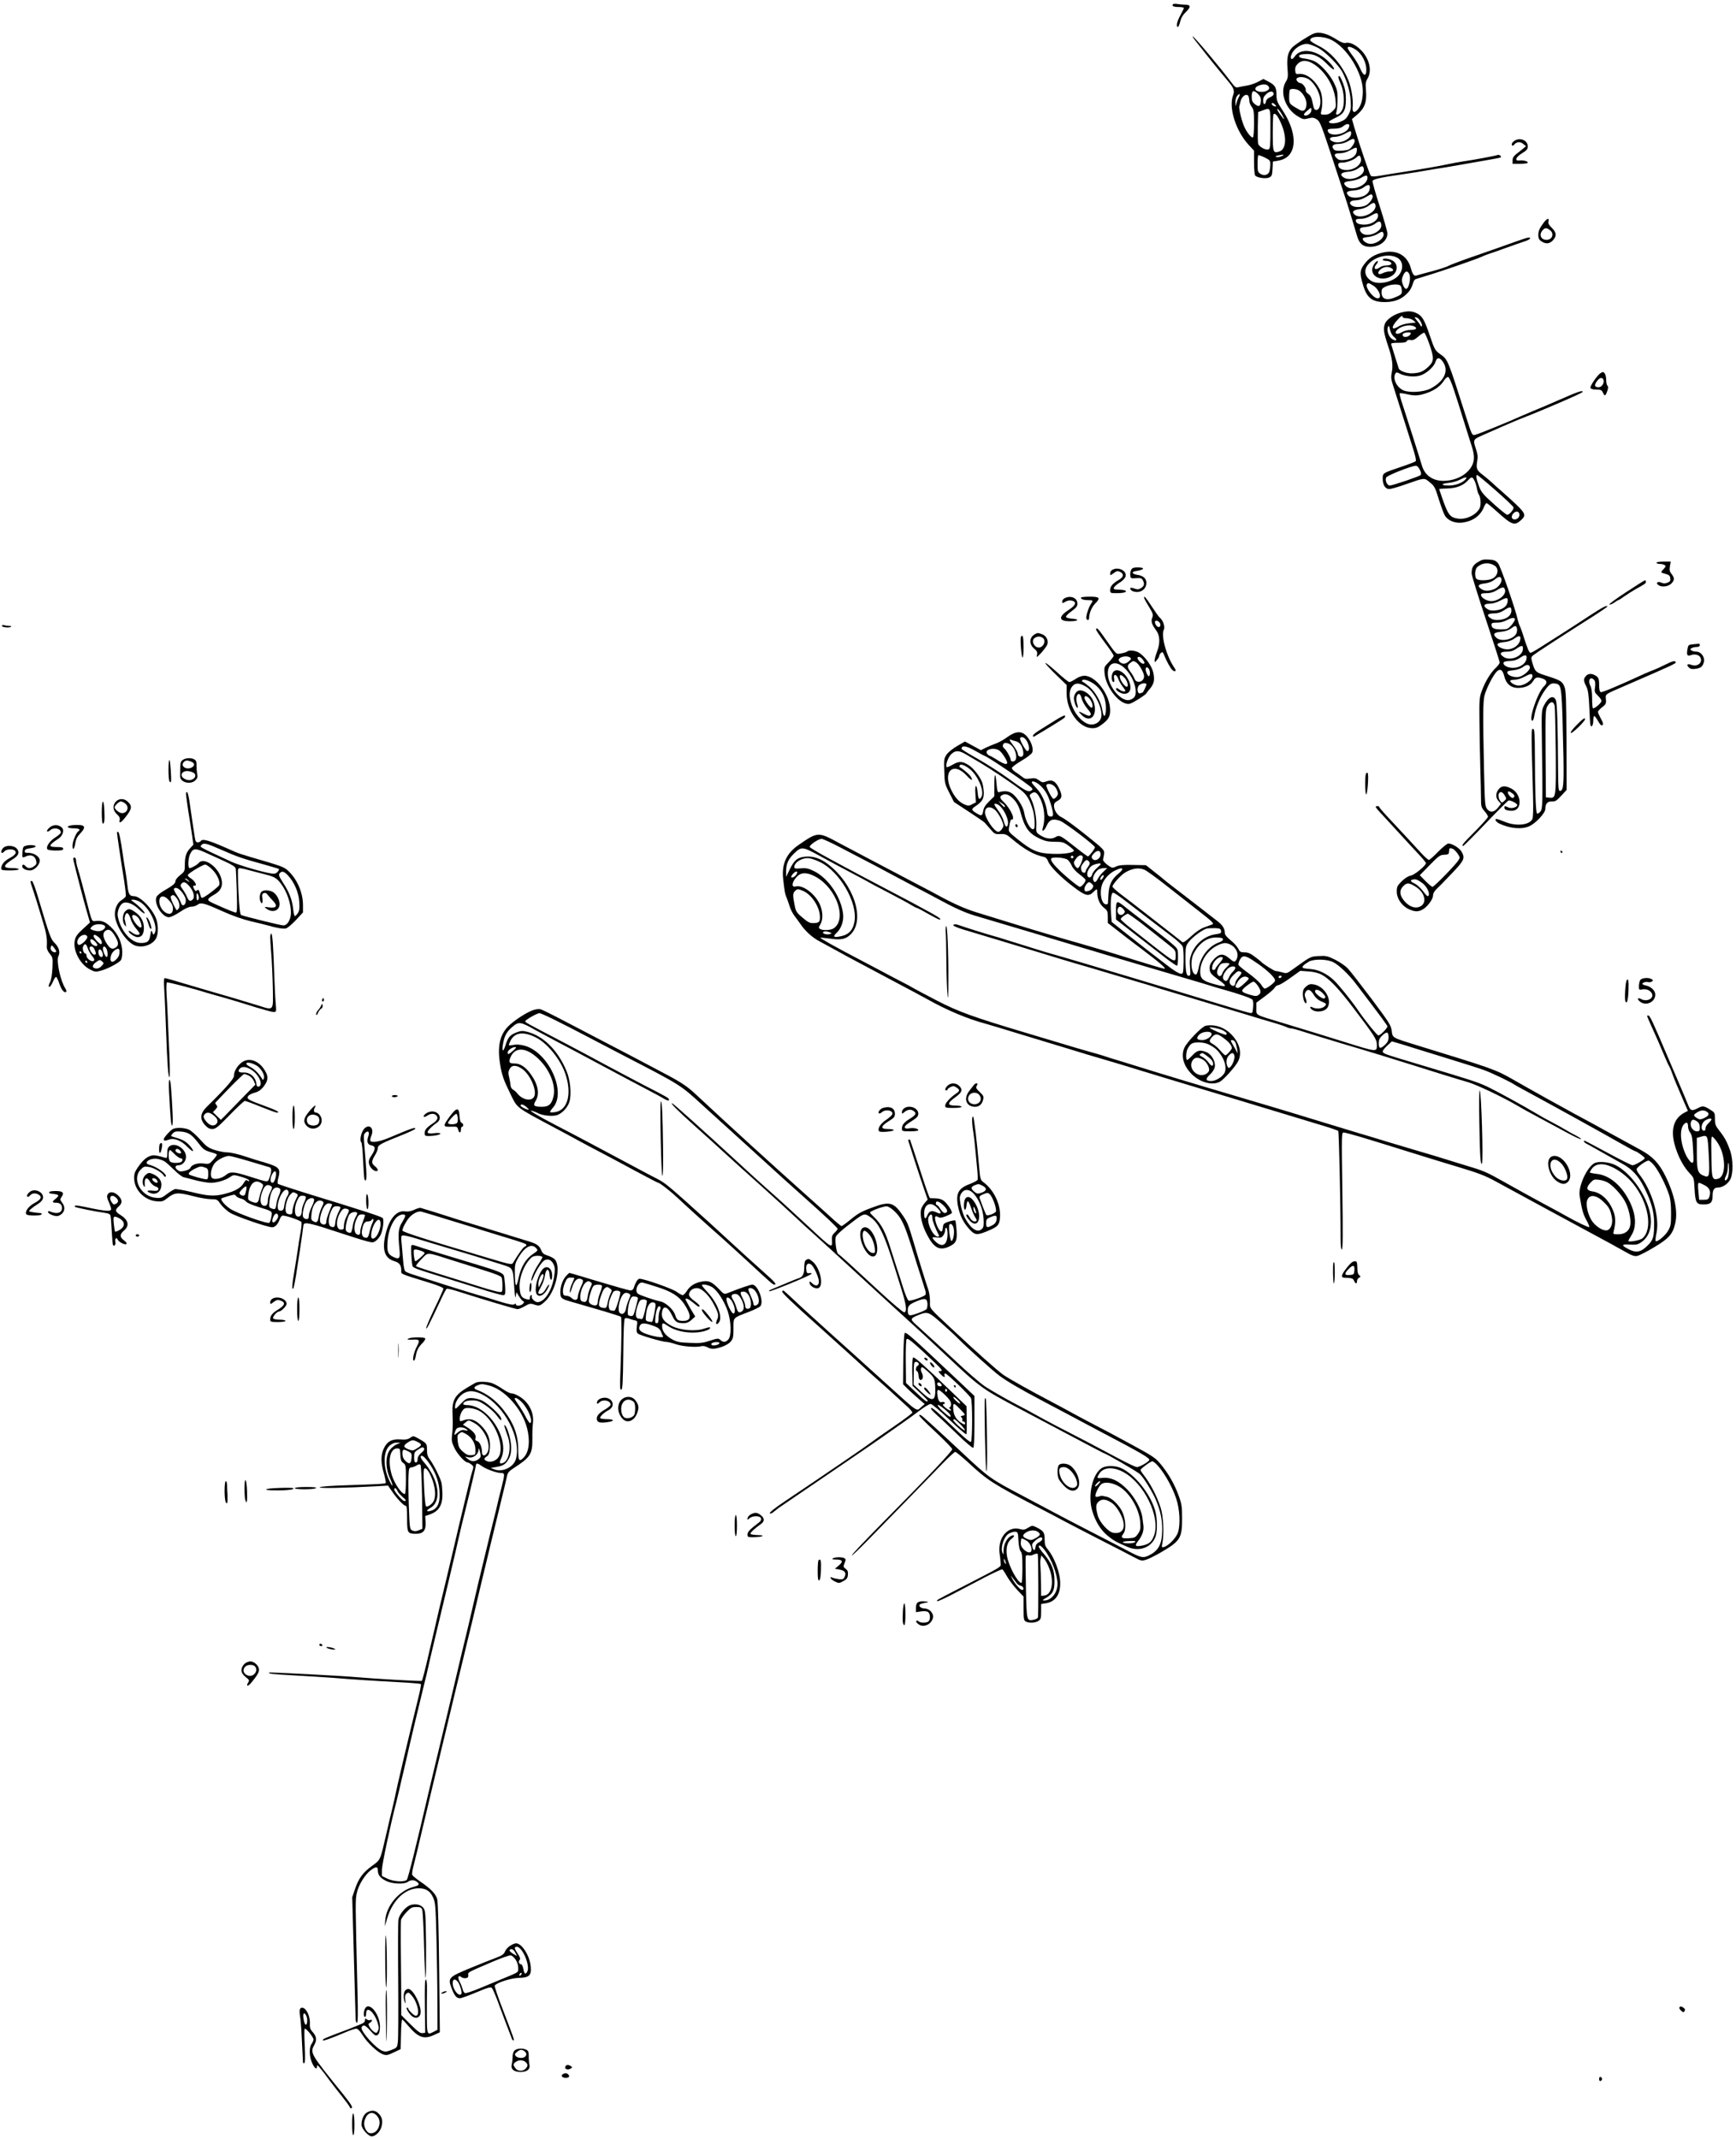 <?xml version="1.0" standalone="no"?>
<!DOCTYPE svg PUBLIC "-//W3C//DTD SVG 20010904//EN"
 "http://www.w3.org/TR/2001/REC-SVG-20010904/DTD/svg10.dtd">
<svg version="1.0" xmlns="http://www.w3.org/2000/svg"
 width="1484pt" height="1828pt" viewBox="0 0 1484 1828"
 preserveAspectRatio="xMidYMid meet">
<g transform="translate(0,1828) scale(0.1,-0.1)"
fill="#000000" stroke="none">
<path d="M10028 18244 c-15 -14 4 -24 48 -24 24 0 44 -4 44 -8 0 -5 -13 -33
-30 -63 -29 -53 -39 -99 -21 -99 5 0 14 21 20 47 8 31 24 58 47 79 46 44 45
64 -5 64 -21 0 -51 3 -67 6 -16 3 -32 2 -36 -2z"/>
<path d="M11230 17993 c-37 -14 -165 -97 -186 -121 -35 -39 -45 -86 -38 -177
6 -71 4 -84 -15 -115 -54 -89 -3 -233 106 -296 41 -25 49 -26 87 -16 35 9 45
8 72 -8 28 -18 38 -43 138 -347 59 -180 114 -346 121 -368 14 -42 64 -209 86
-283 19 -65 51 -92 111 -92 82 0 148 51 148 114 0 17 -30 122 -66 234 -36 111
-64 209 -61 216 6 14 72 30 222 51 50 7 117 18 150 23 33 6 105 18 160 27 55
8 150 24 210 35 61 11 164 29 229 40 66 11 121 22 124 24 10 10 -11 27 -27 21
-18 -7 -203 -42 -296 -55 -33 -5 -94 -16 -135 -25 -86 -18 -190 -36 -375 -65
-71 -11 -161 -25 -198 -32 -49 -8 -71 -8 -79 0 -10 10 -92 249 -140 410 l-21
74 46 39 c62 54 82 107 74 202 -5 62 -3 78 13 105 41 67 16 173 -58 246 -48
47 -95 68 -132 59 -12 -3 -38 6 -67 25 -87 56 -153 74 -203 55z m149 -53 c137
-67 271 -285 271 -439 0 -71 -15 -124 -44 -158 -30 -34 -49 -23 -43 26 6 53
-10 158 -35 221 -52 131 -149 245 -254 297 -41 20 -74 42 -74 49 0 37 105 39
179 4z m-114 -68 c61 -30 182 -151 212 -212 40 -79 64 -163 69 -240 4 -65 2
-81 -18 -119 -19 -35 -33 -47 -71 -62 -44 -18 -97 -17 -97 0 0 4 23 18 52 32
76 35 92 63 93 157 0 57 -6 93 -24 140 -13 34 -27 62 -32 62 -13 0 -11 -14 12
-67 30 -69 36 -178 12 -223 -10 -19 -26 -37 -37 -38 -16 -4 -18 0 -11 25 5 15
9 62 9 103 1 64 -3 84 -30 140 -34 71 -111 158 -165 185 -18 10 -56 20 -84 24
-35 4 -50 10 -50 21 0 11 14 16 58 18 70 4 121 -22 191 -95 27 -27 46 -41 50
-34 4 6 -16 33 -43 61 -105 105 -242 126 -295 45 -22 -33 -42 -21 -27 17 21
56 94 101 146 91 17 -3 53 -17 80 -31z m328 -19 c49 -34 87 -107 87 -168 0
-62 -24 -58 -53 10 -11 28 -40 76 -64 108 -24 31 -43 62 -43 67 0 18 33 10 73
-17z m-362 -121 c98 -63 173 -186 185 -304 6 -65 6 -68 -24 -97 -23 -23 -40
-31 -67 -31 -37 0 -37 0 -30 33 15 63 9 140 -13 182 -43 84 -117 139 -175 133
-30 -3 -32 0 -35 29 -2 24 3 39 22 58 34 34 80 33 137 -3z m-32 -138 c42 -35
78 -100 86 -154 8 -55 -7 -100 -33 -100 -16 0 -22 12 -31 60 -9 45 -18 64 -37
77 -14 9 -24 23 -22 33 3 20 -28 60 -47 60 -7 0 -18 7 -25 15 -35 42 61 50
109 9z m-92 -89 c37 -26 65 -81 61 -121 -4 -46 -25 -62 -59 -43 -88 50 -89 50
-89 110 0 31 3 59 7 62 12 12 58 7 80 -8z m103 -168 c0 -26 -40 -54 -60 -42
-8 5 -1 17 22 36 40 34 38 34 38 6z m323 -123 c3 -3 1 -16 -4 -28 -29 -62
-179 -79 -179 -19 0 9 16 13 53 13 36 0 60 6 77 20 26 20 42 24 53 14z m17
-74 c0 -50 -94 -93 -153 -71 -42 16 -35 41 11 41 22 0 58 10 83 24 55 30 59
31 59 6z m30 -68 c0 -9 -11 -30 -24 -46 -20 -25 -31 -30 -82 -34 -46 -3 -63 0
-73 12 -23 27 -6 46 41 46 27 0 58 9 83 24 43 25 55 24 55 -2z m18 -84 c-4
-40 -42 -69 -102 -75 -36 -4 -51 -2 -66 12 -33 30 -25 45 23 45 26 0 59 9 87
25 58 31 62 31 58 -7z m35 -60 c13 -47 -46 -98 -116 -101 -48 -2 -77 15 -77
44 0 15 7 19 34 19 37 0 101 24 123 46 20 20 30 18 36 -8z m24 -84 c23 -62
-111 -123 -174 -79 -34 24 -18 42 41 47 33 3 64 13 82 26 35 26 43 27 51 6z
m33 -82 c0 -66 -131 -121 -182 -75 -31 28 -21 40 37 46 31 3 70 15 88 26 40
25 57 26 57 3z m20 -83 c0 -33 -19 -60 -55 -75 -50 -20 -108 -18 -129 5 -25
28 -14 38 48 43 33 3 64 12 82 26 37 27 54 28 54 1z m23 -72 c8 -22 -31 -74
-65 -86 -42 -15 -90 -14 -113 3 -30 21 -12 44 35 44 26 1 57 10 83 26 49 29
53 30 60 13z m25 -81 c13 -65 -135 -129 -182 -77 -22 24 -7 36 52 44 24 3 57
16 75 31 35 28 50 28 55 2z m22 -90 c0 -40 -56 -76 -116 -76 -50 0 -74 12 -74
37 0 9 14 13 43 13 26 0 57 9 82 24 52 31 65 31 65 2z m28 -78 c7 -54 -103
-107 -157 -77 -14 8 -26 24 -26 34 0 17 9 21 50 25 31 3 62 14 80 28 34 27 49
24 53 -10z m18 -72 c16 -42 -72 -103 -128 -88 -31 8 -58 35 -46 47 3 3 25 8
48 10 23 3 56 13 74 24 38 24 45 25 52 7z"/>
<path d="M10229 17919 c24 -30 82 -103 129 -163 48 -60 109 -133 135 -164 54
-63 63 -86 48 -126 -40 -104 22 -302 131 -422 l48 -52 0 -98 c0 -55 4 -105 9
-113 13 -20 91 -32 121 -18 22 11 25 19 28 74 l3 62 37 6 c63 10 100 35 123
82 41 84 10 220 -81 356 -42 63 -48 79 -48 124 -1 67 -11 84 -66 114 l-46 24
-46 -24 c-25 -14 -67 -28 -93 -32 -25 -4 -58 -11 -73 -14 -23 -6 -31 -1 -60
38 -93 125 -315 389 -332 396 -6 2 9 -20 33 -50z m609 -371 c19 -19 14 -35
-16 -47 -30 -13 -78 -6 -89 12 -18 30 78 62 105 35z m-82 -73 c19 -20 24 -34
22 -62 -4 -44 -16 -50 -51 -23 -22 18 -27 30 -27 66 0 52 17 58 56 19z m132 4
c2 -9 -10 -21 -30 -30 -21 -9 -34 -22 -36 -36 -4 -27 -21 -31 -23 -5 -3 35 3
47 28 70 28 25 56 26 61 1z m-299 -31 c-7 -12 -16 -36 -20 -53 -7 -29 -7 -29
-8 9 -1 24 6 47 16 58 21 24 28 16 12 -14z m85 6 c3 -9 6 -26 6 -38 0 -13 9
-35 20 -49 17 -22 20 -40 20 -140 0 -64 -4 -118 -9 -121 -11 -7 -45 31 -70 81
-24 48 -53 164 -47 185 2 7 7 25 10 40 11 49 57 76 70 42z m227 -70 c12 -14
11 -16 -5 -13 -11 2 -21 10 -24 17 -5 17 13 15 29 -4z m-41 -204 c0 -147 -2
-171 -16 -177 -24 -9 -83 23 -89 49 -3 13 -4 79 -3 147 l3 123 35 13 c74 26
70 34 70 -155z m98 122 c31 -55 23 -53 -18 4 -18 26 -27 45 -19 42 8 -2 24
-23 37 -46z m-10 -70 c53 -116 49 -225 -9 -246 -56 -19 -59 -11 -59 157 0 85
3 156 6 160 14 14 34 -8 62 -71z m-89 -365 c-1 -23 -6 -50 -10 -59 -14 -26
-47 -32 -74 -14 -23 15 -25 23 -25 85 0 37 3 70 6 74 3 3 28 -6 55 -19 47 -24
49 -26 48 -67z m96 78 c-16 -7 -36 -10 -45 -7 -10 5 -6 8 15 13 49 11 62 8 30
-6z"/>
<path d="M12940 17072 c-14 -11 -20 -24 -16 -31 6 -9 11 -9 19 2 21 26 52 29
78 7 l24 -20 -27 -22 c-15 -13 -41 -33 -58 -46 -21 -17 -30 -32 -30 -53 l0
-29 65 0 c36 0 65 4 65 10 0 12 -37 22 -70 18 -45 -5 -35 27 19 61 43 26 51
36 51 60 0 55 -74 81 -120 43z"/>
<path d="M13197 16378 c-36 -48 -47 -73 -47 -105 0 -34 8 -46 37 -62 34 -18
62 -13 88 15 34 37 31 67 -10 107 -25 24 -33 39 -28 55 8 32 -12 27 -40 -10z
m51 -64 c41 -29 23 -84 -28 -84 -48 0 -67 45 -33 82 20 22 32 23 61 2z"/>
<path d="M12940 16209 c-58 -21 -199 -71 -315 -111 -115 -39 -223 -80 -240
-89 -16 -10 -82 -31 -145 -48 -64 -16 -122 -33 -131 -36 -20 -8 -34 10 -48 61
-32 119 -134 169 -264 129 -61 -18 -101 -47 -138 -98 -35 -48 -36 -76 -8 -171
33 -113 79 -149 191 -148 78 1 137 23 184 71 29 28 40 49 58 104 3 9 11 19 18
21 7 3 54 17 103 32 129 39 425 142 460 159 17 8 44 19 60 24 17 5 82 28 145
51 63 23 136 48 163 57 46 14 64 34 30 32 -10 -1 -65 -19 -123 -40z m-997
-131 c48 -25 58 -90 20 -143 -45 -64 -179 -95 -241 -56 -56 36 -67 92 -26 141
58 68 175 96 247 58z m104 -141 c7 -14 8 -40 3 -66 -13 -72 -39 -80 -60 -17
-9 27 -8 42 4 70 17 41 38 46 53 13z m-310 -97 c53 -32 81 -110 40 -110 -38 0
-108 93 -92 120 9 14 16 13 52 -10z m231 1 c8 -4 14 -23 15 -42 2 -30 -2 -35
-37 -52 -88 -42 -136 -29 -136 36 0 27 6 34 38 49 41 18 100 22 120 9z"/>
<path d="M11820 16060 c0 -5 13 -10 29 -10 35 0 60 -24 35 -34 -8 -3 -28 -6
-42 -6 -15 0 -36 -7 -46 -15 -40 -30 -62 -10 -29 27 9 10 14 21 11 24 -12 12
-48 -41 -48 -71 0 -70 93 -100 166 -54 56 34 59 106 4 134 -33 17 -80 20 -80
5z m71 -70 c28 -16 23 -30 -11 -30 -17 0 -44 -7 -60 -15 -33 -17 -50 -4 -29
22 25 30 68 40 100 23z"/>
<path d="M11968 15606 c-55 -15 -116 -58 -129 -93 -16 -42 -10 -79 27 -190 37
-109 44 -168 30 -235 -6 -26 -4 -52 7 -85 8 -26 43 -136 77 -243 34 -107 77
-244 96 -304 22 -67 32 -112 26 -118 -5 -5 -55 -25 -112 -44 -174 -59 -170
-56 -170 -106 0 -53 22 -88 56 -88 14 0 78 18 142 41 164 57 155 57 205 16 39
-31 46 -45 76 -143 19 -60 42 -123 52 -140 26 -44 86 -68 148 -61 89 11 154
56 185 130 8 20 19 37 24 37 4 0 46 -34 92 -76 126 -113 147 -120 203 -69 52
49 45 58 -172 251 -25 21 -61 54 -80 72 -20 18 -55 47 -78 65 -50 37 -56 55
-45 117 6 34 4 58 -10 99 -27 80 -25 84 40 114 81 37 311 137 352 152 164 63
515 214 518 224 6 19 -36 5 -197 -66 -80 -35 -180 -78 -221 -94 -41 -17 -93
-39 -115 -49 -83 -39 -361 -152 -386 -157 -26 -5 -27 -2 -78 159 -160 500
-153 483 -221 532 -43 31 -47 39 -89 162 -46 136 -66 168 -118 190 -39 17 -73
17 -135 0z m22 -36 c0 -5 15 -10 34 -10 19 0 44 -8 57 -18 l22 -19 -57 -6
c-32 -3 -72 -15 -92 -28 -56 -34 -65 -11 -18 45 39 45 54 55 54 36z m125 -6
c19 -8 49 -63 39 -72 -4 -4 -9 -1 -11 6 -3 7 -16 26 -30 42 -26 31 -26 34 2
24z m-198 -164 c32 -25 21 -40 -15 -19 -30 16 -50 74 -37 105 6 15 10 10 17
-23 6 -26 19 -50 35 -63z m174 89 c29 -15 13 -29 -34 -29 -25 0 -56 -9 -76
-21 -34 -20 -61 -14 -46 11 25 40 113 63 156 39z m-31 -57 c0 -15 -24 -32 -47
-32 -24 0 -32 25 -10 33 20 9 57 8 57 -1z m157 -88 c43 -123 43 -151 -4 -196
-45 -44 -75 -56 -140 -59 -49 -2 -111 21 -117 44 -2 7 -16 53 -32 102 -16 50
-30 96 -32 103 -3 9 15 12 63 12 48 0 67 4 71 15 4 9 15 12 32 9 21 -4 36 3
67 30 22 19 45 34 50 32 6 -1 24 -43 42 -92z m112 -149 c62 -79 21 -173 -102
-237 -56 -29 -177 -37 -229 -15 -59 25 -96 103 -69 145 7 12 14 11 40 -3 44
-22 118 -29 167 -16 52 14 120 72 134 116 14 41 31 44 59 10z m102 -255 c21
-63 59 -182 84 -265 26 -82 55 -177 66 -209 27 -83 25 -133 -7 -182 -45 -69
-137 -114 -236 -114 -91 0 -159 48 -183 131 -15 52 -138 439 -166 523 -17 48
-27 91 -24 94 3 3 28 0 56 -6 71 -17 107 -15 174 8 69 24 118 59 148 106 12
19 28 33 36 32 9 -2 30 -49 52 -118z m-294 -675 c12 -24 14 -38 6 -46 -12 -12
-239 -89 -263 -89 -23 0 -43 46 -30 69 9 18 215 99 253 100 10 1 24 -13 34
-34z m648 -176 c83 -73 152 -138 153 -146 4 -17 -35 -63 -54 -63 -7 0 -59 42
-117 94 -92 83 -106 101 -125 153 -23 62 -27 93 -14 93 4 0 75 -59 157 -131z
m-256 95 c-25 -31 -87 -54 -144 -54 -71 0 -71 16 1 23 30 3 72 15 92 26 47 25
70 28 51 5z m75 -12 c8 -15 18 -46 21 -67 4 -22 11 -44 15 -50 17 -21 22 -86
10 -115 -24 -58 -117 -104 -187 -93 -69 11 -84 30 -138 186 -13 37 -23 68 -22
68 1 1 34 3 73 4 77 3 132 25 173 69 31 33 37 33 55 -2z m384 -285 c5 -23 -15
-47 -40 -47 -27 0 -34 27 -12 51 21 23 47 21 52 -4z"/>
<path d="M13678 15088 c-32 -26 -87 -109 -82 -123 4 -10 21 -15 50 -15 38 0
46 -4 56 -25 15 -34 22 -32 37 11 9 26 10 39 2 47 -6 6 -11 29 -11 52 0 37
-13 65 -30 65 -3 0 -13 -6 -22 -12z m29 -54 c10 -26 -14 -64 -41 -64 -35 0
-40 16 -16 50 23 33 47 39 57 14z"/>
<path d="M12634 13476 c-42 -26 -54 -48 -54 -98 0 -15 54 -189 120 -387 66
-198 120 -366 120 -373 0 -8 -14 -27 -31 -44 -45 -41 -92 -118 -120 -194 -23
-61 -24 -76 -22 -265 1 -110 4 -283 7 -385 3 -102 6 -222 6 -267 0 -77 2 -84
30 -116 17 -19 30 -41 30 -48 0 -8 -50 -63 -110 -124 -104 -104 -121 -125
-101 -125 4 0 91 87 192 193 100 105 188 193 195 195 17 4 74 -26 74 -38 0
-20 -48 -34 -75 -22 -33 15 -35 15 -35 -2 0 -17 22 -26 65 -26 90 0 85 144 -6
190 -52 27 -83 25 -108 -6 -27 -34 -27 -74 0 -102 l20 -22 -23 -30 c-34 -43
-66 -49 -93 -18 -21 25 -22 36 -29 334 -10 474 -9 584 4 639 16 61 75 177 106
206 30 28 50 14 65 -48 16 -60 57 -93 115 -93 60 0 108 22 130 59 20 34 34 37
83 20 36 -13 40 -37 10 -65 -54 -49 -137 -294 -99 -294 5 0 12 17 15 38 13 75
47 158 88 217 43 61 61 71 101 61 47 -12 48 -26 61 -634 4 -234 -1 -282 -30
-282 -13 0 -15 26 -16 183 -2 372 -8 563 -18 590 -19 50 -64 32 -102 -42 -22
-43 -22 -49 -18 -330 7 -521 7 -556 -15 -580 -11 -12 -23 -18 -27 -14 -11 11
-17 184 -18 481 -1 208 -3 242 -16 242 -16 0 -16 3 0 -573 3 -118 1 -185 -6
-199 -27 -51 -139 -62 -234 -23 -33 14 -65 25 -72 25 -21 0 -4 -26 25 -40 93
-43 192 -51 257 -21 54 25 135 112 135 146 0 44 17 65 53 65 37 0 39 2 91 57
l38 41 -1 422 c-2 358 -4 428 -18 461 -18 46 -34 55 -154 93 -92 29 -97 34
-121 115 -11 42 -11 45 12 63 24 19 250 166 417 272 129 81 213 137 213 142 0
15 -41 -6 -151 -78 -69 -46 -172 -112 -228 -148 -57 -36 -140 -89 -184 -117
-45 -29 -87 -53 -93 -53 -12 0 -27 35 -65 155 -12 39 -26 75 -30 80 -3 6 -10
26 -14 45 -18 86 -147 458 -168 484 -20 24 -32 30 -78 33 -45 3 -61 0 -95 -21z
m143 -31 c39 -26 29 -86 -18 -110 -34 -18 -120 -20 -137 -3 -18 18 -15 82 6
101 42 38 101 43 149 12z m57 -111 c10 -26 -22 -73 -60 -89 -47 -19 -84 -19
-112 1 -36 25 -27 41 29 47 33 4 63 15 83 31 36 29 52 32 60 10z m31 -94 c15
-46 -67 -107 -131 -97 -39 7 -74 32 -74 54 0 9 14 13 48 13 32 0 59 8 87 25
49 30 62 31 70 5z m23 -102 c-4 -40 -42 -69 -102 -75 -33 -4 -53 -1 -71 11
-40 26 -32 46 18 46 25 0 60 10 87 24 62 33 72 32 68 -6z m32 -76 c0 -43 -39
-74 -100 -80 -36 -3 -57 0 -75 12 -40 26 -32 42 23 43 35 0 60 8 88 26 51 34
64 33 64 -1z m30 -77 c0 -8 -14 -30 -31 -50 -29 -32 -35 -35 -88 -35 -59 0
-81 11 -81 41 0 14 9 17 43 17 26 -1 60 7 83 19 48 25 74 28 74 8z m16 -70 c4
-8 3 -26 0 -40 -15 -58 -133 -88 -177 -44 -30 30 -19 43 42 49 34 3 65 13 84
27 36 27 44 28 51 8z m28 -109 c-10 -42 -58 -76 -109 -76 -45 0 -94 28 -82 47
4 6 29 13 57 15 32 3 64 14 87 31 41 30 58 24 47 -17z m24 -78 c-6 -59 -108
-100 -163 -64 -42 27 -32 46 24 46 35 0 57 7 82 24 48 34 61 33 57 -6z m32
-68 c0 -56 -72 -99 -143 -86 -38 7 -63 29 -52 46 3 5 27 10 53 11 32 0 58 8
82 24 43 30 60 31 60 5z m28 -83 c5 -23 -55 -76 -95 -83 -37 -7 -89 10 -97 32
-6 17 2 20 63 27 24 3 56 15 70 26 30 24 54 23 59 -2z m22 -75 c0 -35 -68 -82
-117 -82 -30 0 -73 24 -73 41 0 5 17 9 38 9 21 0 57 11 82 25 54 29 70 31 70
7z m190 -257 c3 -17 7 -190 9 -386 3 -395 2 -402 -52 -397 l-32 3 -3 375 c-2
362 -1 376 18 408 25 41 52 39 60 -3z m-348 -759 c8 -11 1 -26 -12 -26 -14 0
-40 30 -40 46 0 12 4 13 23 3 12 -7 25 -17 29 -23z m-79 -5 c16 -27 16 -29 -4
-47 -20 -18 -21 -18 -35 1 -15 20 -19 57 -7 68 13 14 29 6 46 -22z"/>
<path d="M14160 13470 c0 -5 12 -10 28 -10 15 0 34 -5 42 -10 12 -7 11 -13 -9
-34 -28 -30 -28 -29 19 -42 28 -8 36 -15 38 -37 3 -22 -2 -29 -25 -38 -19 -7
-34 -7 -52 1 -29 13 -49 -1 -27 -19 26 -22 83 -17 111 9 30 29 32 49 4 84 -17
21 -19 34 -14 66 l7 40 -61 0 c-34 0 -61 -4 -61 -10z"/>
<path d="M9670 13410 c-6 -12 -10 -33 -8 -48 3 -26 5 -27 50 -24 38 3 48 0 57
-17 17 -31 13 -49 -14 -67 -20 -13 -31 -14 -56 -5 -37 13 -47 8 -29 -14 7 -8
29 -15 49 -15 46 0 81 33 81 77 0 39 -28 63 -80 70 -41 6 -51 25 -14 31 77 11
89 32 19 32 -34 0 -47 -5 -55 -20z"/>
<path d="M9508 13409 c-10 -5 -18 -19 -18 -30 0 -19 1 -19 30 2 25 19 33 21
55 11 34 -16 31 -44 -7 -66 -55 -31 -78 -58 -78 -88 0 -27 1 -28 58 -28 62 0
96 12 67 24 -9 3 -34 6 -56 6 -21 0 -39 4 -39 9 0 13 25 37 60 57 15 10 33 28
39 40 23 50 -56 95 -111 63z"/>
<path d="M13900 13218 c-85 -55 -149 -103 -143 -105 7 -3 26 5 42 16 16 12 32
21 35 21 3 0 27 15 53 34 27 19 71 46 98 62 77 42 85 48 85 61 0 7 -3 13 -8
13 -4 0 -77 -46 -162 -102z"/>
<path d="M9103 13168 c-13 -6 -23 -19 -23 -29 0 -17 2 -17 28 -2 18 10 38 14
55 9 43 -10 34 -39 -23 -76 -95 -61 -93 -100 5 -100 74 0 89 17 18 22 -25 2
-48 8 -50 15 -3 7 18 28 46 48 41 30 51 43 51 65 0 49 -55 73 -107 48z"/>
<path d="M9240 13171 c0 -13 26 -21 66 -21 39 0 40 -2 18 -35 -20 -30 -43
-106 -37 -122 7 -19 23 -16 23 5 0 39 23 93 50 121 50 50 42 61 -45 61 -41 0
-75 -4 -75 -9z"/>
<path d="M9780 13171 c0 -5 18 -39 41 -76 36 -60 39 -70 29 -94 -13 -32 -4
-59 34 -110 32 -44 35 -108 6 -183 -11 -29 -20 -62 -20 -73 1 -19 2 -19 20 4
11 13 20 29 20 36 0 7 7 18 15 25 12 10 16 7 25 -16 21 -54 54 -114 72 -131
22 -20 37 -9 20 15 -69 97 -120 279 -93 330 12 23 -6 79 -34 102 -9 7 -40 51
-70 97 -52 79 -65 94 -65 74z m140 -231 c0 -11 -7 -20 -15 -20 -17 0 -39 36
-30 50 10 16 45 -8 45 -30z"/>
<path d="M16 12932 c-7 -12 60 -21 77 -10 7 5 2 8 -15 8 -14 0 -33 3 -41 6 -8
3 -18 1 -21 -4z"/>
<path d="M9370 12898 c0 -6 34 -56 75 -111 41 -54 75 -105 75 -112 0 -7 -19
-31 -41 -54 -40 -40 -41 -43 -37 -94 11 -130 142 -286 220 -261 28 9 132 75
137 87 2 5 16 23 31 40 35 42 42 74 29 137 -12 57 -71 139 -122 171 -34 20
-86 25 -102 10 -6 -5 -29 -12 -51 -16 -46 -7 -33 -20 -149 144 -47 68 -65 84
-65 59z m290 -238 c13 -9 11 -14 -12 -34 -29 -26 -58 -25 -80 1 -25 30 54 58
92 33z m114 -25 c13 -19 13 -24 2 -28 -16 -6 -59 39 -51 53 8 13 32 2 49 -25z
m-64 -15 c25 -13 70 -90 70 -120 0 -49 -64 -67 -81 -23 -6 16 -21 42 -35 60
-30 39 -30 57 -2 77 27 19 24 19 48 6z m-104 -44 c51 -43 93 -122 101 -185 6
-55 -4 -77 -45 -92 -72 -28 -192 113 -192 225 0 90 63 114 136 52z m224 -47
c0 -16 -4 -29 -9 -29 -13 0 -34 57 -26 70 11 18 35 -9 35 -41z m-30 -99 c0
-12 -28 -70 -34 -70 -3 0 -11 -3 -19 -6 -23 -9 -32 44 -11 67 18 20 64 26 64
9z"/>
<path d="M9509 12523 c-11 -29 -5 -73 11 -73 5 0 7 13 4 30 -9 42 20 41 35 -2
6 -17 22 -46 36 -64 14 -18 25 -35 25 -38 0 -12 -34 -5 -52 11 -10 9 -21 13
-26 9 -12 -13 38 -46 69 -46 45 0 63 36 47 90 -29 94 -124 147 -149 83z m106
-39 c24 -26 34 -74 17 -74 -15 0 -50 45 -57 73 -9 35 8 36 40 1z"/>
<path d="M8845 12858 c-47 -27 -49 -84 -5 -122 25 -20 29 -30 25 -53 -6 -26
-4 -25 36 17 22 25 45 56 51 69 13 36 -7 77 -44 90 -37 13 -38 13 -63 -1z m70
-31 c23 -17 14 -61 -16 -77 -46 -25 -97 53 -51 79 24 14 45 13 67 -2z"/>
<path d="M8727 12836 c-8 -20 5 -176 14 -176 12 0 12 177 0 184 -5 3 -11 0
-14 -8z"/>
<path d="M14473 12773 c-40 -4 -42 -6 -48 -43 -9 -51 -1 -62 32 -49 27 10 63
3 75 -15 30 -45 -18 -89 -73 -69 -34 13 -46 2 -22 -22 12 -13 27 -16 56 -12
47 6 64 21 73 62 8 40 -26 85 -64 85 -15 0 -34 5 -42 10 -13 9 -13 11 0 20 8
5 27 10 43 10 17 0 27 5 27 15 0 8 -3 14 -7 13 -5 -1 -27 -3 -50 -5z"/>
<path d="M14227 12595 c-38 -19 -78 -37 -90 -41 -12 -4 -49 -19 -82 -34 -228
-105 -360 -160 -371 -156 -9 4 -14 23 -14 58 0 59 -5 70 -37 87 -31 16 -57 14
-76 -7 -22 -24 -21 -43 3 -89 15 -30 21 -67 26 -178 3 -77 7 -146 10 -153 8
-26 24 0 24 39 0 21 4 39 8 39 5 0 18 -18 31 -40 12 -22 26 -40 31 -40 19 0
18 18 -6 59 -13 24 -24 49 -24 56 0 7 16 25 36 40 31 24 35 31 32 67 -4 47
-14 40 157 114 436 189 446 194 439 206 -8 13 -26 8 -97 -27z m-598 -129 c8
-10 10 -30 6 -59 -6 -40 -4 -46 24 -73 17 -16 31 -36 31 -45 0 -18 -64 -72
-74 -62 -3 4 -6 42 -6 85 0 52 -5 89 -16 109 -24 48 4 83 35 45z"/>
<path d="M8936 12613 c-3 -3 36 -47 88 -97 l94 -91 0 -72 c0 -149 106 -295
217 -297 33 -1 51 6 88 34 53 40 67 66 67 119 0 131 -122 295 -220 295 -22 0
-50 -10 -75 -27 -22 -15 -46 -27 -54 -27 -7 0 -55 38 -106 85 -51 46 -95 82
-99 78z m410 -175 c69 -47 107 -121 108 -206 1 -80 -19 -97 -30 -25 -10 70
-56 154 -110 202 -26 22 -51 41 -55 41 -5 0 -9 5 -9 10 0 21 49 9 96 -22z
m-55 -32 c70 -47 137 -185 123 -256 -8 -36 -43 -63 -84 -63 -65 0 -146 86
-175 187 -19 67 -14 112 16 145 26 28 64 23 120 -13z"/>
<path d="M9196 12358 c-9 -12 -16 -32 -16 -44 0 -29 20 -84 30 -84 5 0 4 13
-1 29 -14 39 -8 85 11 89 11 2 19 -11 27 -40 6 -24 28 -62 49 -86 27 -32 34
-46 25 -55 -8 -8 -21 -6 -48 8 -59 30 -60 30 -29 -4 56 -59 116 -35 116 47 0
58 -26 109 -70 140 -42 28 -75 28 -94 0z m123 -57 c23 -32 28 -75 9 -69 -16 6
-58 67 -58 84 0 24 28 15 49 -15z"/>
<path d="M9019 12122 c-41 -26 -100 -63 -131 -82 -32 -19 -58 -40 -58 -48 0
-7 3 -11 8 -9 92 54 250 151 260 161 8 8 10 16 4 20 -5 3 -42 -16 -83 -42z"/>
<path d="M13476 12081 c-36 -37 -54 -61 -47 -66 11 -6 120 100 121 118 0 17
-19 4 -74 -52z"/>
<path d="M8611 11980 c-29 -22 -74 -47 -100 -56 -25 -9 -64 -25 -86 -36 l-40
-20 -68 37 -68 37 -66 -38 c-38 -22 -78 -54 -91 -74 -22 -32 -24 -43 -20 -141
3 -102 5 -111 43 -185 l40 -79 125 -82 c69 -45 131 -87 138 -95 6 -7 28 -32
49 -56 34 -40 39 -43 84 -41 42 2 53 -2 94 -37 111 -94 192 -140 277 -158 18
-4 29 -16 37 -36 14 -43 109 -139 217 -220 102 -78 130 -85 170 -45 31 31 34
31 34 -2 0 -55 21 -103 55 -130 32 -26 35 -33 35 -80 l0 -52 68 -53 c37 -30
137 -107 223 -171 154 -116 212 -167 193 -167 -6 0 -48 12 -95 26 -46 14 -111
34 -144 44 -33 10 -120 37 -194 60 -74 23 -204 61 -290 86 -86 24 -185 53
-221 64 -36 10 -119 36 -185 55 -66 20 -176 54 -245 75 -69 21 -172 53 -230
71 -96 29 -202 76 -335 149 -27 15 -97 52 -155 82 -242 128 -311 164 -420 221
-63 33 -181 96 -263 139 -185 100 -184 100 -350 -14 -103 -71 -144 -159 -133
-282 11 -105 16 -138 31 -171 7 -16 18 -50 26 -74 7 -24 26 -60 41 -80 15 -20
39 -52 52 -71 40 -59 100 -114 162 -146 32 -17 102 -55 154 -84 52 -29 129
-71 170 -92 152 -81 267 -142 340 -181 41 -22 107 -57 145 -77 39 -21 87 -47
109 -59 166 -94 352 -172 501 -211 17 -4 158 -47 315 -95 157 -48 305 -93 330
-100 25 -7 81 -25 125 -38 44 -14 152 -47 240 -72 88 -26 230 -68 315 -95 85
-26 193 -59 240 -73 168 -50 723 -218 1294 -391 82 -24 152 -48 156 -53 6 -7
20 -621 20 -920 0 -61 4 -93 11 -93 8 0 9 140 4 500 -7 486 -7 500 11 500 11
0 78 -18 149 -39 119 -36 219 -67 585 -181 69 -21 172 -53 230 -70 187 -56
245 -78 336 -128 266 -145 700 -380 849 -460 94 -50 206 -112 250 -137 63 -36
86 -45 110 -40 17 3 82 36 145 74 127 76 159 112 180 203 25 100 -5 246 -82
403 -54 111 -110 171 -218 229 -52 29 -153 84 -225 123 -71 39 -150 82 -175
96 -25 13 -99 54 -165 89 -113 61 -382 211 -523 292 -152 86 -164 90 -837 297
-194 60 -191 58 -198 118 -6 47 -20 69 -173 274 -92 122 -183 239 -203 260
-20 21 -68 54 -108 74 -65 32 -78 35 -140 31 -72 -4 -64 0 -226 -116 -45 -33
-50 -34 -86 -23 -21 6 -46 11 -55 11 -13 0 -110 61 -126 80 -3 3 -27 23 -54
43 -37 28 -58 37 -88 37 -33 0 -40 4 -54 33 -9 17 -38 50 -65 71 -33 27 -49
47 -49 62 0 37 -19 67 -63 101 -23 18 -91 71 -152 118 -60 47 -155 120 -210
162 -55 42 -102 79 -105 83 -3 3 -36 30 -75 60 l-69 55 -111 2 c-82 2 -118 -2
-144 -13 -32 -16 -34 -15 -75 14 -22 17 -39 37 -37 44 2 7 6 29 9 48 4 35 2
37 -160 167 -90 72 -181 138 -200 146 -39 17 -68 59 -68 101 0 18 9 30 29 40
41 22 44 42 17 102 -30 66 -60 84 -111 65 -31 -11 -37 -10 -64 10 -24 18 -37
20 -74 15 -38 -6 -49 -3 -73 17 -16 12 -41 31 -56 40 -16 10 -28 24 -28 32 0
8 37 36 81 62 45 26 86 57 92 70 14 32 -6 94 -44 138 -44 50 -94 48 -168 -5z
m152 -14 c33 -34 46 -106 18 -106 -11 0 -61 87 -61 106 0 18 25 18 43 0z m-78
-22 c11 -2 28 -13 37 -25 22 -26 34 -87 20 -101 -15 -15 -42 -2 -42 21 0 11
-16 40 -35 65 -39 52 -43 61 -17 51 9 -4 26 -8 37 -11z m-55 -24 c54 -29 79
-142 33 -148 -15 -2 -23 2 -23 12 0 20 -38 87 -58 102 -18 13 -9 44 13 44 9 0
25 -4 35 -10z m-289 -60 c39 -22 72 -40 74 -40 19 0 381 -246 405 -275 9 -11
7 -16 -8 -24 -24 -13 -49 0 -199 110 -65 47 -180 120 -255 163 -76 42 -138 81
-138 85 0 33 41 27 121 -19z m205 2 c23 -19 64 -83 64 -101 0 -20 -30 -12 -86
24 -30 19 -58 35 -63 35 -5 0 -14 7 -21 15 -32 39 62 63 106 27z m-289 -30
c27 -16 82 -48 123 -72 85 -50 262 -168 342 -229 55 -42 80 -82 109 -180 13
-45 19 -145 8 -155 -22 -23 -72 59 -84 139 -8 51 -66 140 -108 166 -29 18 -61
21 -107 8 -12 -3 -16 11 -21 68 -8 106 -19 101 -19 -8 l0 -95 -44 -43 c-32
-31 -47 -55 -51 -82 -8 -45 -15 -47 -61 -18 -41 25 -42 33 -8 56 60 41 74 63
74 117 -1 28 -7 68 -14 88 -18 49 -72 120 -114 147 -54 35 -84 37 -136 6 -26
-15 -49 -25 -53 -22 -13 13 10 82 37 109 36 36 67 36 127 0z m59 -150 c60 -67
96 -171 74 -212 -17 -32 -27 -23 -32 31 -8 84 -26 80 -20 -5 l5 -74 -32 -16
c-27 -15 -35 -15 -66 -2 -43 18 -80 57 -110 117 -83 163 13 257 131 127 38
-42 57 -45 31 -4 -13 19 -59 59 -96 82 -1 2 0 7 4 13 10 18 74 -15 111 -57z
m581 -120 c45 -44 67 -87 93 -180 19 -69 16 -86 -16 -80 -13 2 -20 13 -22 33
-7 71 -44 157 -88 203 -24 25 -44 49 -44 54 0 20 41 4 77 -30z m110 3 c11 -8
26 -28 31 -45 9 -24 7 -33 -7 -51 -10 -12 -22 -19 -28 -16 -17 11 -64 107 -58
117 9 15 38 12 62 -5z m-121 -99 c41 -73 53 -182 28 -263 -12 -41 14 -25 34
21 23 51 53 62 114 40 40 -14 298 -210 298 -226 0 -13 -50 -78 -60 -78 -4 0
-52 35 -107 79 -132 104 -136 106 -172 85 -35 -20 -84 -13 -132 19 -32 22 -33
23 -30 88 2 68 -19 170 -46 223 -14 27 -14 31 3 43 28 20 46 12 70 -31z m-208
-32 c17 -20 35 -57 42 -83 38 -146 72 -194 170 -240 43 -20 71 -26 126 -26 65
0 76 -3 118 -33 25 -18 46 -37 46 -42 0 -19 -87 -32 -185 -28 -122 4 -173 26
-295 124 -79 64 -81 66 -74 102 9 58 15 73 25 67 5 -4 9 4 9 17 0 28 -45 102
-84 137 -32 30 -33 45 -3 58 29 14 65 -5 105 -53z m-88 -45 c0 -14 -5 -11 -31
17 l-24 27 28 -18 c15 -9 27 -21 27 -26z m-50 8 c46 -36 87 -129 75 -167 -9
-29 -23 -15 -36 34 -6 24 -28 66 -50 94 -30 41 -35 52 -21 52 9 0 24 -6 32
-13z m-21 -54 c17 -21 38 -57 47 -80 15 -39 15 -44 0 -68 -9 -14 -24 -25 -32
-25 -34 0 -114 117 -114 166 0 55 57 58 99 7z m-1325 -312 c269 -140 370 -193
411 -216 22 -12 108 -58 190 -101 83 -43 182 -95 220 -116 135 -74 231 -118
315 -143 47 -14 139 -41 205 -61 66 -20 140 -42 165 -49 25 -7 99 -29 165 -49
66 -21 158 -48 205 -62 47 -14 128 -38 180 -54 52 -15 127 -37 165 -49 39 -11
216 -64 395 -117 179 -53 341 -100 360 -106 19 -5 76 -22 125 -37 50 -16 126
-39 170 -51 122 -34 229 -71 241 -84 6 -6 9 -34 6 -64 -4 -52 -5 -54 -31 -49
-14 2 -147 41 -296 87 -148 45 -335 102 -415 126 -80 23 -206 62 -280 84 -234
71 -616 184 -745 220 -28 8 -87 27 -325 101 -52 17 -108 34 -125 38 -52 14
-259 79 -288 90 -35 14 -57 14 -57 1 0 -5 39 -21 88 -36 225 -67 660 -199 842
-255 52 -16 158 -47 235 -69 77 -23 183 -54 235 -70 52 -16 136 -40 185 -55
50 -14 104 -31 120 -36 17 -6 75 -24 130 -40 55 -17 145 -44 200 -60 55 -17
136 -41 180 -54 44 -13 157 -47 250 -75 94 -29 213 -65 266 -80 53 -15 105
-33 117 -39 11 -6 29 -11 39 -11 10 0 61 -14 113 -31 52 -17 192 -59 310 -95
254 -75 435 -131 620 -189 192 -61 383 -120 470 -145 73 -21 310 -134 420
-200 30 -18 116 -66 190 -105 74 -40 182 -98 240 -129 57 -31 109 -55 115 -53
5 2 -15 16 -45 32 -30 15 -71 38 -90 50 -19 12 -69 39 -110 61 -41 21 -102 55
-135 75 -109 65 -328 186 -417 229 -87 41 -137 57 -598 195 -288 86 -300 90
-300 109 0 7 18 30 39 49 l39 36 49 -14 c26 -8 91 -27 143 -44 52 -16 192 -59
310 -96 118 -36 247 -77 285 -91 62 -22 233 -104 260 -124 6 -4 39 -23 75 -42
231 -125 672 -368 854 -472 54 -31 101 -56 105 -56 12 0 81 -51 81 -59 0 -12
-84 -61 -105 -61 -8 0 -103 47 -210 105 -107 58 -196 105 -199 105 -14 0 -4
-16 17 -26 12 -6 69 -38 127 -71 58 -33 138 -78 178 -100 84 -46 137 -103 188
-205 59 -118 84 -206 84 -301 0 -120 -7 -145 -56 -193 -56 -57 -98 -65 -161
-32 -67 34 -64 45 9 40 54 -3 68 0 98 20 82 56 105 169 60 304 -50 149 -168
299 -280 355 -53 27 -144 36 -180 17 -64 -34 -139 -198 -127 -278 19 -118 30
-158 57 -207 17 -30 29 -58 25 -61 -5 -6 -108 44 -200 96 -16 10 -104 57 -195
106 -91 49 -230 126 -310 171 -187 105 -185 104 -385 164 -93 29 -192 59 -220
68 -27 8 -93 28 -145 43 -52 15 -171 51 -265 79 -93 29 -208 63 -255 77 -47
14 -173 52 -280 85 -228 70 -364 111 -475 144 -44 13 -118 35 -165 49 -47 14
-191 57 -320 95 -129 38 -338 101 -465 140 -126 39 -275 85 -330 102 -55 16
-118 36 -140 44 -22 7 -76 23 -120 35 -44 12 -177 51 -295 87 -118 36 -235 71
-260 78 -439 131 -571 179 -750 272 -91 47 -181 95 -200 106 -19 12 -75 42
-125 67 -49 26 -119 62 -155 82 -36 19 -128 67 -205 108 -169 88 -317 171
-313 175 2 2 37 -2 78 -7 99 -15 141 -6 184 38 123 126 24 427 -194 596 -64
50 -128 72 -195 66 -68 -6 -96 -29 -136 -113 l-29 -60 0 48 c0 62 18 103 65
149 67 65 72 64 225 -19 74 -41 196 -106 270 -145 74 -39 140 -74 145 -78 6
-4 82 -45 170 -90 88 -46 177 -94 197 -107 21 -13 41 -23 45 -23 4 0 47 -22
95 -50 48 -27 93 -50 99 -50 21 0 -3 19 -74 58 -39 21 -97 53 -127 69 -30 17
-107 57 -170 90 -528 277 -735 391 -738 404 -3 17 74 69 102 69 10 0 87 -35
170 -79z m2214 -46 c6 -43 -50 -76 -71 -43 -9 14 -6 22 13 43 27 29 54 29 58
0z m-234 -36 c-3 -5 -10 -7 -15 -3 -5 3 -7 10 -3 15 3 5 10 7 15 3 5 -3 7 -10
3 -15z m81 11 c9 -15 -27 -100 -42 -100 -12 0 -33 30 -33 48 0 5 9 21 21 36
21 27 43 33 54 16z m-2246 -48 c167 -79 322 -344 296 -506 -14 -82 -52 -119
-135 -132 -46 -8 -51 3 -15 36 37 35 59 101 52 158 -17 146 -126 306 -250 367
-48 23 -67 27 -112 23 -46 -4 -55 -2 -55 11 1 43 72 84 130 75 19 -3 59 -17
89 -32z m2118 19 c12 -10 28 -34 36 -53 9 -20 36 -50 66 -72 28 -21 51 -42 51
-47 0 -19 -33 -59 -49 -59 -9 0 -60 39 -114 86 -95 83 -142 138 -131 156 10
16 118 8 141 -11z m183 -16 c9 -11 8 -20 -9 -44 -12 -16 -21 -34 -21 -40 0
-17 -27 -13 -34 5 -10 26 -7 40 15 68 23 30 32 32 49 11z m100 -20 c0 -3 -15
-19 -34 -35 -19 -17 -37 -41 -40 -55 -7 -27 -31 -34 -40 -10 -10 27 15 77 48
91 32 14 66 18 66 9z m22 -66 c-17 -16 -39 -43 -47 -60 -18 -34 -31 -37 -40
-9 -7 22 15 65 44 87 9 7 30 12 46 13 l30 0 -33 -31z m162 23 c2 -4 -10 -20
-27 -34 -62 -49 -86 -96 -91 -178 -2 -41 -5 -78 -5 -82 -1 -5 -7 -8 -15 -8
-45 0 -62 119 -27 188 24 46 66 86 111 105 42 18 47 19 54 9z m189 -6 c18 -7
102 -68 187 -135 85 -67 213 -167 284 -223 108 -84 127 -103 110 -109 -10 -4
-41 -15 -68 -25 -32 -11 -73 -39 -113 -76 -44 -41 -68 -57 -76 -50 -7 5 -48
38 -93 73 -97 76 -352 275 -441 342 -34 27 -63 53 -63 59 0 19 69 96 106 119
61 37 118 46 167 25z m-2973 -37 c-11 -20 -37 -36 -45 -27 -8 8 26 48 41 48
12 0 12 -4 4 -21z m168 -26 c175 -100 263 -358 150 -437 -25 -18 -94 -21 -118
-6 -13 8 -13 13 3 39 25 43 22 117 -8 178 -45 90 -145 162 -204 146 -45 -12
-27 55 26 97 34 26 87 20 151 -17z m2452 -3 c-6 -11 -15 -20 -21 -20 -6 0 -6
7 1 20 6 11 15 20 21 20 6 0 6 -7 -1 -20z m-95 -56 c14 -14 14 -19 2 -38 -8
-11 -26 -22 -41 -24 -21 -3 -26 1 -26 19 0 22 26 59 41 59 4 0 15 -7 24 -16z
m-2472 -58 c75 -31 145 -138 146 -222 1 -46 -8 -54 -63 -54 -25 0 -46 12 -87
48 -51 43 -56 52 -67 109 -16 82 -15 98 4 117 19 19 26 20 67 2z m2744 -76
c43 -32 134 -103 203 -156 69 -53 162 -124 207 -158 45 -33 87 -72 93 -86 6
-15 9 -72 8 -130 -3 -104 -3 -105 -27 -102 -13 1 -51 24 -86 50 -175 133 -241
185 -366 284 l-136 108 -6 79 c-6 99 1 171 19 171 7 0 48 -27 91 -60z m831
-267 c3 -19 -3 -22 -45 -28 -92 -13 -174 -80 -208 -169 -14 -36 -17 -63 -12
-116 5 -63 4 -70 -13 -70 -20 0 -27 45 -26 180 1 68 4 79 31 113 31 39 115
101 150 110 11 3 43 4 70 4 43 -2 50 -5 53 -24z m-3344 -12 c18 -7 18 -8 2
-14 -22 -9 -68 2 -60 14 6 11 31 11 58 0z m3361 -60 c0 -8 -14 -19 -32 -25
-86 -30 -157 -117 -176 -216 -6 -33 -17 -60 -23 -60 -40 0 -53 116 -20 180 49
93 120 141 201 137 35 -1 50 -6 50 -16z m64 -45 c52 -27 74 -83 51 -127 -14
-26 -23 -24 -63 11 -50 43 -85 40 -131 -10 -27 -30 -36 -49 -36 -75 0 -39 12
-53 83 -104 77 -56 64 -63 -53 -30 -90 26 -110 45 -110 105 0 85 59 177 139
219 54 28 81 31 120 11z m232 -162 c88 -61 149 -121 149 -145 0 -15 -69 -69
-89 -69 -5 0 -19 15 -30 34 -12 19 -59 61 -105 95 -47 34 -86 67 -89 73 -5 16
18 65 35 71 22 9 51 -4 129 -59z m-298 50 c4 -4 -9 -24 -28 -46 -19 -21 -35
-43 -35 -48 0 -6 -7 -10 -16 -10 -13 0 -15 7 -10 33 9 47 67 93 89 71z m946
-39 c46 -23 133 -106 189 -180 217 -285 272 -359 272 -368 0 -16 -61 -77 -77
-77 -11 0 -114 127 -173 214 -55 81 -168 221 -208 258 -59 55 -130 90 -196 95
-73 6 -81 10 -65 29 7 8 29 24 48 35 45 24 158 22 210 -6z m-889 -13 c0 -5
-12 -18 -26 -31 -14 -12 -30 -35 -35 -51 -11 -31 -34 -31 -44 0 -7 21 18 75
37 83 21 9 68 8 68 -1z m50 -35 c0 -8 -10 -22 -21 -33 -12 -10 -28 -33 -35
-51 -9 -21 -19 -30 -28 -27 -34 13 -27 54 17 102 22 24 67 30 67 9z m48 -35
c9 -6 4 -17 -18 -42 -16 -18 -30 -42 -30 -51 0 -24 -18 -33 -35 -19 -24 20
-17 50 19 86 36 36 43 39 64 26z m692 -24 c62 -32 144 -118 269 -283 184 -242
201 -269 201 -317 0 -61 4 -62 -280 27 -129 41 -356 110 -520 160 -249 75
-230 65 -230 125 l0 50 69 51 c38 28 77 61 86 75 8 13 23 24 33 24 9 0 55 27
102 61 l85 61 70 -5 c46 -3 86 -13 115 -29z m-663 -74 c-29 -28 -51 -42 -61
-38 -20 8 -20 12 4 52 24 38 57 54 84 39 18 -9 16 -13 -27 -53z m318 56 c-3
-5 -10 -10 -16 -10 -5 0 -9 5 -9 10 0 6 7 10 16 10 8 0 12 -4 9 -10z m-208
-68 c33 -45 37 -68 13 -85 -18 -13 -27 -13 -73 0 -82 24 -86 33 -31 76 26 20
52 37 59 37 6 0 20 -12 32 -28z m1123 -449 c0 -26 -8 -42 -31 -64 -40 -37 -54
-33 -53 17 1 29 9 44 33 66 38 34 51 29 51 -19z m2275 -1100 c41 -54 94 -160
122 -243 13 -39 18 -85 18 -160 0 -96 -2 -109 -27 -152 -26 -43 -92 -97 -105
-85 -3 3 0 35 8 71 27 138 -40 362 -148 499 -13 16 -23 35 -23 42 0 17 78 74
102 75 9 0 33 -21 53 -47z m-383 0 c68 -26 149 -88 200 -152 130 -161 169
-386 79 -465 -20 -18 -121 -36 -121 -22 0 4 11 23 24 44 48 74 43 179 -14 294
-67 135 -172 223 -278 234 -34 4 -62 10 -62 13 0 4 7 17 16 29 30 44 87 53
156 25z m-23 -138 c43 -22 116 -99 149 -158 35 -60 57 -160 48 -211 -9 -48
-47 -76 -104 -76 -43 0 -44 1 -37 28 16 61 16 113 2 155 -35 103 -106 173
-186 184 -50 7 -55 32 -13 76 24 26 32 28 70 23 23 -3 55 -12 71 -21z m-31
-168 c47 -45 59 -68 71 -133 10 -50 -8 -99 -38 -109 -30 -9 -85 21 -124 68
-37 46 -62 137 -51 181 15 60 77 57 142 -7z"/>
<path d="M8680 11226 c0 -9 5 -16 10 -16 6 0 10 4 10 9 0 6 -4 13 -10 16 -5 3
-10 -1 -10 -9z"/>
<path d="M8088 10364 c-4 -6 -6 -29 -4 -50 3 -21 5 -136 6 -254 1 -118 5 -246
10 -285 5 -51 7 -16 7 130 1 241 -9 474 -19 459z"/>
<path d="M10308 9513 c-32 -5 -163 -140 -184 -190 -28 -65 -10 -142 49 -209
72 -82 184 -117 255 -80 32 17 132 128 155 173 35 67 17 150 -49 223 -61 67
-143 97 -226 83z m144 -39 c31 -16 42 -30 29 -38 -9 -6 -141 51 -141 61 0 8
84 -9 112 -23z m-97 -25 c13 -21 -36 -59 -76 -59 -48 0 -57 15 -28 46 24 26
91 34 104 13z m108 -44 c45 -34 67 -62 67 -84 0 -12 -44 -61 -55 -61 -5 0 -24
18 -43 40 -18 22 -47 47 -63 56 -35 17 -36 30 -7 61 29 31 47 29 101 -12z m96
-33 c5 -9 12 -35 16 -57 l6 -40 -30 54 c-36 63 -35 61 -16 61 8 0 19 -8 24
-18z m-221 -22 c51 -27 75 -49 105 -97 32 -51 42 -109 25 -143 -19 -35 -75
-70 -114 -70 -48 0 -52 18 -11 55 19 17 38 46 41 63 10 44 -25 109 -69 128
-56 23 -81 18 -121 -26 -21 -22 -41 -40 -46 -40 -12 0 -10 68 3 93 25 48 40
57 96 57 34 0 67 -7 91 -20z m-25 -92 c40 -28 56 -48 57 -70 0 -27 -16 -22
-40 12 -12 17 -35 37 -52 46 -24 12 -28 18 -17 25 19 12 16 12 52 -13z m239
-2 c8 -40 -40 -125 -55 -99 -18 30 -16 71 3 96 27 33 46 34 52 3z m-271 -32
c33 -17 63 -73 53 -99 -4 -8 -15 -20 -25 -25 -71 -39 -158 49 -115 115 19 29
45 31 87 9z"/>
<path d="M12646 8678 c5 -282 10 -356 22 -344 13 14 -5 626 -19 626 -5 0 -6
-127 -3 -282z"/>
<path d="M13249 8383 c-36 -43 -1 -158 61 -200 41 -28 71 -29 95 -3 56 62 -29
220 -117 220 -14 0 -32 -7 -39 -17z m96 -46 c33 -33 61 -106 51 -133 -10 -26
-66 -16 -97 17 -85 91 -40 202 46 116z"/>
<path d="M9540 10496 l0 -75 171 -133 c95 -73 211 -163 258 -200 47 -36 89
-64 93 -62 5 3 8 36 8 73 0 68 0 69 -43 107 -23 22 -116 95 -206 164 -90 69
-184 142 -210 163 -66 53 -71 50 -71 -37z m63 13 c14 -16 16 -24 6 -35 -27
-33 -67 -5 -54 37 8 25 26 24 48 -2z m134 -105 c48 -37 113 -88 144 -113 31
-25 82 -66 113 -90 53 -41 56 -47 56 -87 0 -68 1 -68 -206 93 -33 27 -107 84
-162 127 -56 43 -102 84 -102 90 0 11 47 45 62 46 3 0 46 -30 95 -66z"/>
<path d="M11165 9848 c-22 -19 -28 -33 -28 -64 0 -22 6 -51 13 -65 18 -32 26
-7 10 31 -9 21 -9 34 0 49 17 32 42 25 70 -21 17 -28 39 -47 69 -59 43 -19 43
-20 26 -39 -20 -22 -74 -27 -106 -10 -21 12 -26 -2 -6 -18 37 -31 116 -20 137
19 38 70 -31 181 -121 195 -28 5 -41 1 -64 -18z m139 -54 c27 -28 32 -39 17
-48 -13 -8 -75 37 -79 57 -5 26 31 21 62 -9z"/>
<path d="M1563 11785 c-18 -13 -22 -25 -22 -68 0 -29 -1 -60 -1 -71 -3 -53 89
-77 131 -35 16 16 20 28 15 52 -4 18 -6 51 -6 74 1 32 -4 44 -19 52 -28 16
-73 13 -98 -4z m71 -15 c31 -11 34 -35 5 -50 -44 -24 -98 10 -70 44 16 18 30
20 65 6z m10 -90 c58 -22 8 -85 -51 -64 -36 13 -51 38 -34 58 15 18 48 21 85
6z"/>
<path d="M1448 11784 c-11 -10 -10 -166 1 -183 5 -7 10 -9 12 -5 7 16 -6 196
-13 188z"/>
<path d="M11676 11665 c-9 -25 -7 -175 3 -175 11 0 23 172 12 183 -5 5 -11 1
-15 -8z"/>
<path d="M1590 11498 c0 -19 18 -145 29 -208 5 -30 15 -94 22 -143 l12 -87
-26 -28 c-35 -37 -47 -73 -47 -142 0 -56 -2 -60 -40 -90 -22 -17 -40 -40 -40
-49 0 -22 -20 -39 -93 -81 -32 -18 -63 -43 -69 -56 -25 -55 47 -174 106 -174
15 0 57 20 94 45 43 29 78 45 97 45 17 0 40 7 51 15 31 24 56 18 207 -50 96
-43 181 -73 253 -90 60 -14 123 -29 139 -34 71 -21 137 -33 159 -27 13 3 51
35 85 71 l61 66 0 62 c0 107 -49 221 -127 294 -34 33 -58 41 -323 118 -52 15
-113 35 -136 46 -214 96 -273 115 -289 89 -3 -5 -15 -10 -25 -10 -14 0 -20 10
-25 43 -3 23 -12 83 -20 132 -7 50 -19 127 -25 173 -7 45 -16 82 -21 82 -5 0
-9 -6 -9 -12z m308 -484 c132 -58 170 -71 362 -124 63 -18 119 -34 123 -37 5
-3 0 -14 -10 -25 -12 -14 -26 -18 -48 -15 -75 10 -281 71 -347 101 -278 129
-271 125 -258 141 20 24 42 19 178 -41z m-103 -39 c17 -7 72 -33 123 -56 67
-31 94 -48 97 -63 2 -12 6 -101 9 -198 4 -137 3 -178 -7 -178 -12 0 -72 24
-185 75 -70 31 -70 38 4 81 50 29 69 68 59 121 -19 105 -149 203 -196 147 -14
-17 -62 -44 -79 -44 -15 0 -12 87 5 120 28 55 44 54 170 -5z m20 -128 c42 -41
69 -104 59 -132 -6 -14 -93 -83 -131 -103 -21 -11 -23 -9 -33 29 -9 33 -14 38
-25 29 -11 -9 -16 -7 -24 9 -14 26 -14 31 4 31 23 0 -1 43 -36 64 -16 10 -26
22 -23 28 11 18 128 88 148 88 10 0 38 -19 61 -43z m325 -8 c41 -11 102 -27
135 -35 79 -20 99 -34 145 -104 46 -73 75 -180 65 -246 -7 -48 -34 -84 -62
-84 -24 0 -346 80 -362 89 -9 6 -16 63 -22 195 -5 103 -7 192 -3 197 7 13 19
11 104 -12z m321 -41 c55 -59 92 -145 97 -225 4 -57 1 -78 -12 -98 -9 -14 -20
-25 -25 -25 -5 0 -12 28 -15 62 -9 79 -34 143 -87 224 -34 53 -39 67 -29 79
19 23 38 18 71 -17z m-850 -45 c13 -17 13 -17 -6 -3 -11 8 -22 16 -24 17 -2 2
0 3 6 3 6 0 17 -8 24 -17z m7 -47 c35 -40 49 -90 32 -111 -20 -24 -37 -18 -51
18 -7 17 -24 47 -37 65 -20 26 -22 35 -12 47 19 23 35 18 68 -19z m-58 -58
c22 -30 30 -51 28 -73 -4 -37 -33 -46 -41 -12 -4 13 -20 43 -36 67 -16 24 -27
48 -25 52 13 20 46 5 74 -34z m140 -40 c0 -9 -4 -20 -10 -23 -6 -4 -10 9 -10
32 0 28 3 34 10 23 5 -8 10 -23 10 -32z m-197 4 c26 -29 38 -71 27 -93 -6 -10
-14 -19 -18 -19 -4 0 -19 26 -34 58 -19 41 -23 59 -15 64 17 11 22 10 40 -10z
m-63 -23 c34 -36 44 -62 36 -95 -14 -56 -99 -9 -112 62 -12 65 30 83 76 33z"/>
<path d="M2230 10651 c-11 -22 -13 -52 -4 -75 12 -31 22 -16 17 24 -5 32 -2
41 12 46 12 5 22 1 31 -12 8 -10 28 -33 45 -51 45 -45 35 -67 -29 -59 -44 6
-46 6 -27 -9 52 -41 115 -21 115 38 0 41 -33 95 -66 107 -42 16 -82 12 -94 -9z"/>
<path d="M990 11428 c-29 -32 -26 -75 9 -107 22 -20 28 -34 24 -50 -8 -32 10
-25 44 17 60 75 66 100 28 137 -31 32 -77 33 -105 3z m78 -14 c40 -28 23 -84
-25 -84 -23 0 -63 32 -63 50 0 14 38 50 53 50 7 0 23 -7 35 -16z"/>
<path d="M870 11335 c0 -52 4 -95 9 -95 13 0 17 28 13 113 -5 109 -22 96 -22
-18z"/>
<path d="M11760 11383 c0 -5 26 -36 58 -69 31 -34 98 -106 147 -160 50 -54
120 -131 158 -171 37 -39 67 -76 67 -80 0 -21 -97 -101 -130 -107 -22 -4 -51
-22 -77 -48 -38 -38 -43 -47 -43 -89 0 -59 43 -122 103 -150 51 -23 79 -24
116 -4 40 20 91 88 91 120 0 18 11 38 33 59 19 17 77 77 130 133 105 110 113
128 80 185 -19 31 -79 68 -112 68 -10 0 -49 -31 -87 -70 -37 -38 -73 -70 -79
-70 -7 0 -34 24 -61 53 -46 51 -194 210 -308 332 -30 33 -56 63 -56 68 0 4 -7
7 -15 7 -8 0 -15 -3 -15 -7z m671 -366 c8 -7 24 -24 33 -39 17 -26 17 -30 2
-53 -26 -40 -207 -225 -220 -225 -7 0 -34 22 -61 50 l-48 49 85 87 c77 79 89
87 124 88 31 1 39 5 40 21 1 11 2 23 3 28 2 11 24 8 42 -6z m-272 -285 c37
-28 66 -85 53 -107 -6 -12 -17 -3 -45 35 -21 28 -54 58 -72 67 -39 18 -44 30
-17 35 24 6 41 -1 81 -30z m-64 -27 c95 -55 110 -161 26 -180 -40 -9 -88 16
-123 62 -35 45 -36 86 -3 118 30 31 48 31 100 0z"/>
<path d="M424 11207 c-16 -14 -26 -29 -22 -33 5 -4 16 0 26 9 32 29 92 17 92
-19 0 -7 -22 -26 -49 -43 -48 -31 -80 -79 -66 -100 3 -6 35 -11 71 -11 50 0
64 3 64 15 0 12 -13 15 -55 15 -75 0 -72 15 15 72 39 26 52 75 27 96 -30 26
-72 25 -103 -1z"/>
<path d="M598 11223 c-36 -9 -17 -23 32 -23 47 0 63 -11 39 -26 -18 -11 -49
-87 -49 -122 0 -47 16 -31 24 23 5 32 17 56 42 81 37 40 42 59 18 68 -17 7
-79 6 -106 -1z"/>
<path d="M1000 11163 c0 -11 37 -265 61 -409 10 -67 17 -128 14 -135 -3 -8
-20 -23 -38 -34 -38 -24 -61 -83 -54 -137 11 -87 90 -208 159 -244 63 -33 162
-4 193 57 17 33 19 98 5 150 -24 87 -137 209 -194 209 -38 0 -48 16 -56 86 -4
38 -12 96 -18 129 -6 33 -16 96 -22 140 -18 128 -32 195 -41 195 -5 0 -9 -3
-9 -7z m189 -588 c87 -45 169 -216 131 -275 -7 -12 -11 -10 -18 10 -9 23 -10
21 -17 -23 -8 -54 -24 -67 -81 -67 -83 0 -173 103 -197 227 -8 39 15 98 43
113 32 17 88 -4 137 -52 23 -23 46 -39 49 -35 7 7 -44 60 -91 95 -29 20 -29
21 -7 22 13 0 36 -7 51 -15z"/>
<path d="M1070 10490 c-24 -24 -27 -87 -5 -116 14 -18 15 -17 9 11 -3 17 -7
35 -9 40 -1 6 2 21 6 34 12 31 32 15 48 -40 7 -22 28 -57 46 -78 19 -21 32
-41 28 -45 -12 -12 -40 -6 -67 15 -14 11 -26 16 -26 10 0 -16 51 -51 76 -51
36 0 54 26 54 79 0 56 -27 103 -79 138 -42 28 -55 29 -81 3z m109 -51 c19 -21
38 -76 28 -85 -15 -15 -77 60 -77 95 0 18 28 12 49 -10z"/>
<path d="M1255 10423 c4 -10 11 -33 17 -50 5 -18 13 -33 18 -33 10 0 -1 45
-19 79 -14 25 -26 28 -16 4z"/>
<path d="M220 11051 c-21 -6 -25 -13 -28 -54 -3 -52 -3 -52 32 -36 39 18 74 4
84 -34 7 -27 5 -35 -14 -49 -27 -22 -57 -23 -74 -3 -16 19 -30 19 -30 0 0 -19
31 -35 68 -35 36 0 82 48 82 85 0 32 -48 65 -95 65 -29 0 -36 3 -33 18 2 12
16 18 48 22 25 3 45 10 45 15 0 12 -51 16 -85 6z"/>
<path d="M27 11032 c-18 -20 -22 -42 -8 -42 5 0 14 7 21 15 15 18 71 20 87 4
18 -18 4 -37 -47 -65 -45 -24 -70 -56 -70 -89 0 -12 16 -15 75 -15 43 0 75 4
75 10 0 6 -24 10 -54 10 -88 0 -84 21 14 83 42 27 49 58 21 86 -27 27 -91 28
-114 3z"/>
<path d="M13340 11000 c0 -5 5 -10 11 -10 5 0 7 5 4 10 -3 6 -8 10 -11 10 -2
0 -4 -4 -4 -10z"/>
<path d="M630 10918 c24 -101 83 -327 109 -418 l30 -105 -60 -55 c-46 -42 -63
-65 -69 -95 -20 -86 44 -208 130 -252 42 -21 48 -22 95 -9 52 14 139 59 165
85 10 10 15 34 15 75 -1 78 -37 157 -99 214 -49 45 -73 54 -125 50 -39 -3 -32
-19 -85 187 -33 126 -49 188 -77 281 -5 17 -9 40 -9 52 0 12 -6 22 -14 22 -11
0 -12 -8 -6 -32z m254 -544 c21 -8 20 -24 -1 -40 -22 -16 -53 -17 -89 -4 -26
10 -26 11 -9 30 18 20 66 27 99 14z m101 -98 c29 -50 31 -74 8 -92 -29 -22
-49 -16 -76 24 -38 56 -43 96 -16 116 29 20 51 8 84 -48z m-239 -1 c8 -19 -54
-78 -73 -71 -19 8 -16 43 7 66 24 24 58 26 66 5z m98 -6 c24 -19 36 -59 18
-59 -12 0 -62 54 -62 68 0 18 14 15 44 -9z m-13 -72 c-11 -11 -47 7 -55 29
-12 31 6 35 35 8 17 -17 25 -32 20 -37z m-81 -22 c6 -20 23 -49 37 -66 19 -22
23 -33 15 -41 -15 -15 -62 17 -62 42 0 11 -5 20 -10 20 -16 0 -29 43 -18 63
13 26 25 21 38 -18z m58 -10 c16 -34 15 -45 -3 -45 -16 0 -48 54 -38 64 13 13
30 5 41 -19z m102 6 c12 -24 13 -71 2 -71 -11 0 -32 46 -32 70 0 26 16 26 30
1z m-30 -53 c0 -27 -29 -22 -36 6 -9 35 5 54 23 31 7 -11 13 -27 13 -37z m141
40 c3 -32 -4 -55 -24 -75 -39 -43 -65 -24 -47 33 14 41 68 73 71 42z m-326
-18 c3 -5 1 -10 -4 -10 -6 0 -11 5 -11 10 0 6 2 10 4 10 3 0 8 -4 11 -10z
m173 -117 c-14 -16 -31 -23 -48 -21 -36 4 -35 29 2 55 30 21 33 21 50 6 18
-16 17 -17 -4 -40z m-123 37 c3 -5 1 -10 -4 -10 -6 0 -11 5 -11 10 0 6 2 10 4
10 3 0 8 -4 11 -10z"/>
<path d="M260 10745 c0 -3 9 -34 21 -68 12 -34 44 -136 71 -227 47 -152 52
-183 48 -263 -1 -17 9 -40 25 -59 26 -31 27 -36 23 -123 -3 -58 -10 -101 -21
-122 -11 -20 -13 -34 -7 -38 6 -3 19 14 30 39 10 25 24 46 29 46 5 0 18 -26
28 -57 18 -54 44 -85 59 -70 4 3 0 17 -8 29 -42 65 -79 239 -58 277 16 32 4
75 -33 111 -33 33 -42 57 -133 362 -29 101 -54 168 -61 168 -7 0 -13 -2 -13
-5z m220 -596 c0 -14 -26 -10 -40 6 -7 8 -9 23 -5 32 6 16 8 16 26 -6 10 -13
19 -27 19 -32z"/>
<path d="M2310 10268 c0 -18 4 -82 9 -143 5 -60 11 -189 13 -285 4 -206 11
-197 -123 -155 -46 14 -104 32 -129 39 -25 8 -94 29 -155 46 -60 18 -153 45
-205 60 -258 77 -304 90 -313 90 -5 0 -7 -31 -4 -77 3 -43 11 -204 16 -358 11
-304 19 -417 30 -411 3 2 3 75 0 163 -15 358 -19 453 -25 544 -3 54 -2 99 3
102 7 5 252 -60 348 -91 17 -5 48 -14 70 -20 67 -18 213 -61 345 -103 69 -21
136 -39 149 -39 23 0 24 1 18 73 -4 39 -9 144 -12 232 -9 262 -16 365 -26 365
-5 0 -9 -15 -9 -32z"/>
<path d="M14020 9901 c-5 -11 -10 -34 -10 -52 0 -29 2 -31 27 -26 35 7 69 -7
83 -33 23 -43 -40 -77 -92 -49 -29 16 -37 0 -9 -22 51 -41 131 -5 131 60 0 34
-37 69 -82 78 -16 3 -28 9 -28 14 0 11 34 21 51 14 8 -2 21 0 29 5 13 9 13 11
0 20 -27 18 -88 12 -100 -9z"/>
<path d="M13905 9900 c-10 -16 -19 -156 -11 -177 13 -32 24 6 27 94 3 80 -2
106 -16 83z"/>
<path d="M2756 9741 c-4 -7 -5 -15 -2 -18 9 -9 19 4 14 18 -4 11 -6 11 -12 0z"/>
<path d="M2745 9685 c-4 -11 -17 -30 -28 -42 -10 -12 -17 -28 -14 -35 3 -8 9
-3 15 14 6 14 18 31 27 36 10 5 15 17 13 28 -5 18 -5 18 -13 -1z"/>
<path d="M4557 9646 c-53 -19 -139 -73 -196 -123 -86 -75 -112 -178 -86 -339
15 -93 29 -134 91 -260 60 -120 35 -102 399 -296 83 -44 173 -93 200 -108 28
-15 104 -56 170 -90 66 -35 202 -107 303 -162 101 -54 185 -98 189 -98 13 0
111 -77 168 -131 62 -59 221 -203 385 -348 52 -47 149 -135 215 -196 188 -174
211 -195 224 -195 25 0 6 21 -103 118 -62 55 -178 160 -258 234 -79 73 -167
153 -194 178 -353 319 -374 337 -450 376 -44 22 -119 62 -169 89 -416 222
-511 273 -695 368 -165 86 -245 135 -200 122 14 -4 37 -13 51 -21 40 -20 122
-28 162 -15 44 15 92 68 105 115 19 66 7 185 -25 261 -73 177 -198 301 -337
336 -39 10 -53 9 -90 -5 -56 -22 -74 -42 -95 -111 -20 -65 -34 -53 -20 18 11
62 31 98 73 135 61 53 71 52 206 -24 36 -20 115 -62 175 -94 61 -31 238 -126
395 -210 157 -84 332 -177 390 -207 58 -30 120 -64 138 -75 33 -20 50 -19 37
2 -3 6 -48 31 -98 57 -81 40 -419 219 -592 313 -33 18 -111 59 -175 93 -360
188 -360 188 -360 198 0 11 101 69 121 69 19 0 183 -81 434 -213 66 -35 199
-104 295 -154 487 -252 474 -244 675 -428 67 -60 163 -148 215 -195 52 -47
151 -137 220 -200 209 -191 310 -282 420 -380 187 -166 290 -264 290 -273 0
-5 -11 -20 -25 -33 -21 -19 -25 -32 -23 -64 4 -74 3 -73 -199 115 -133 124
-266 245 -364 331 -37 33 -148 133 -246 224 -288 265 -544 495 -556 499 -25 9
50 -66 190 -191 81 -73 200 -179 263 -238 63 -58 205 -186 315 -284 110 -99
238 -216 285 -260 47 -45 121 -112 165 -151 43 -38 203 -185 355 -325 152
-140 342 -313 421 -385 79 -71 241 -221 359 -332 282 -265 297 -275 610 -441
52 -27 236 -125 408 -216 172 -91 314 -166 316 -166 15 0 288 -158 312 -181
33 -32 110 -158 137 -224 39 -97 52 -162 52 -250 -1 -122 -29 -177 -112 -219
-47 -24 -70 -20 -153 23 -70 37 -166 87 -440 228 -63 33 -158 82 -210 110 -52
28 -177 94 -277 147 -277 146 -286 152 -519 370 -204 191 -335 310 -350 319
-7 4 -15 4 -17 0 -3 -5 60 -68 139 -141 79 -74 144 -140 144 -149 0 -17 -215
-245 -590 -623 -174 -177 -273 -281 -268 -285 2 -3 58 50 124 117 65 67 216
221 334 342 119 122 260 267 315 324 54 56 104 102 111 102 7 0 54 -39 106
-86 170 -158 213 -186 613 -394 77 -40 173 -90 213 -112 40 -22 173 -90 295
-153 122 -62 254 -130 293 -151 67 -36 74 -37 110 -26 21 6 77 34 124 61 169
98 185 122 185 291 0 102 -3 124 -29 195 -34 96 -87 189 -153 269 -44 54 -66
69 -258 173 -115 63 -255 137 -310 165 -55 29 -134 70 -175 93 -41 23 -129 70
-195 105 -172 90 -363 197 -410 230 -50 36 -236 201 -420 374 -227 212 -205
186 -205 252 0 32 -6 76 -14 99 -15 41 -91 286 -127 410 -43 145 -52 167 -86
218 -83 123 -115 132 -266 76 -90 -33 -123 -51 -182 -100 -39 -32 -76 -59 -81
-59 -5 0 -50 37 -99 83 -50 45 -146 132 -214 192 -289 258 -633 571 -921 840
-97 91 -132 113 -385 245 -55 29 -136 72 -180 95 -44 23 -147 77 -230 120 -82
43 -234 122 -337 176 -103 54 -197 101 -210 103 -13 3 -40 -1 -61 -8z m21
-232 c100 -49 212 -187 255 -313 57 -168 21 -308 -84 -326 -22 -4 -43 -4 -46
-1 -3 3 8 21 25 40 118 135 -42 477 -248 529 -35 9 -67 11 -89 6 -20 -4 -38
-6 -40 -3 -3 3 4 21 14 41 37 69 109 78 213 27z m-191 -114 c-39 -34 -47 -36
-47 -16 0 18 38 46 63 46 14 0 10 -7 -16 -30z m170 -32 c125 -90 203 -255 173
-366 -16 -62 -40 -82 -97 -82 -70 0 -79 10 -54 51 37 60 20 143 -45 232 -43
58 -87 87 -136 87 -46 0 -52 10 -34 53 32 77 107 87 193 25z m-91 -126 c71
-52 129 -193 98 -239 -25 -39 -99 -23 -141 30 -10 13 -27 28 -38 34 -12 7 -21
23 -21 40 -1 15 -7 46 -12 67 -8 31 -8 46 4 68 19 37 58 37 110 0z m33 -323
c13 -11 22 -21 20 -23 -8 -6 -69 24 -69 34 0 16 23 11 49 -11z m3144 -889 c60
-55 87 -110 147 -300 28 -91 65 -208 82 -260 16 -52 33 -107 38 -121 4 -15 5
-31 1 -36 -9 -15 -128 -56 -144 -50 -8 3 -31 58 -51 124 -20 65 -43 136 -51
158 -7 22 -32 99 -54 170 -44 140 -76 201 -140 263 -40 39 -40 39 -18 50 37
20 101 41 125 41 13 1 40 -15 65 -39z m-202 -54 c71 -49 118 -146 204 -421 20
-66 43 -138 50 -160 52 -161 62 -227 35 -232 -8 -2 -96 72 -196 164 -262 243
-354 327 -369 335 -15 9 -30 117 -20 147 3 12 43 49 87 84 159 123 153 121
209 83z m487 -736 c1 -19 -2 -41 -6 -48 -5 -7 -39 -24 -77 -37 -74 -27 -85
-24 -85 25 0 38 13 51 72 76 73 31 92 28 96 -16z m124 -173 c56 -50 119 -108
138 -128 74 -75 300 -279 355 -319 67 -49 176 -113 352 -206 71 -37 184 -97
253 -134 69 -37 175 -93 235 -125 379 -199 449 -240 439 -256 -11 -18 -84 -59
-105 -59 -12 0 -89 37 -173 82 -83 44 -196 104 -251 133 -182 93 -380 197
-410 215 -24 14 -148 81 -225 121 -71 37 -212 119 -242 140 -48 34 -150 122
-258 224 -76 72 -226 209 -335 308 -46 41 -43 50 28 78 77 31 86 27 199 -74z
m1819 -1189 c60 -49 145 -191 183 -305 31 -92 38 -221 16 -291 -14 -45 -81
-115 -121 -125 -19 -5 -20 -3 -12 36 15 79 8 227 -15 299 -32 102 -91 213
-151 288 -11 14 -21 30 -21 36 0 10 86 74 101 74 3 0 12 -6 20 -12z"/>
<path d="M7359 7763 c-26 -68 45 -223 103 -223 60 0 44 155 -24 228 -30 31
-66 29 -79 -5z m60 -22 c30 -30 51 -76 58 -126 5 -40 4 -45 -14 -45 -29 0 -62
41 -79 96 -15 49 -12 94 6 94 6 0 19 -9 29 -19z"/>
<path d="M14080 9595 c0 -3 22 -54 49 -113 27 -59 68 -152 90 -206 23 -55 45
-104 50 -110 4 -6 15 -31 24 -56 15 -44 44 -114 105 -255 l31 -70 -27 -14
c-100 -51 -127 -159 -76 -309 29 -88 71 -161 120 -213 34 -35 35 -39 40 -135
7 -115 15 -129 78 -129 59 0 76 17 76 74 0 53 13 71 49 71 38 0 85 33 104 73
24 49 22 168 -2 239 -26 75 -47 115 -92 172 -34 43 -39 55 -39 102 0 51 -2 55
-37 77 -57 36 -68 37 -107 16 -51 -27 -65 -24 -82 19 -8 20 -23 57 -34 82 -10
25 -74 173 -141 330 -136 320 -155 360 -169 360 -6 0 -10 -2 -10 -5z m514
-820 c23 -17 11 -36 -34 -55 -25 -10 -34 -10 -55 4 -32 21 -31 27 3 48 33 21
61 22 86 3z m36 -63 c0 -5 -11 -19 -25 -32 -14 -13 -25 -31 -25 -40 0 -23 -11
-32 -25 -20 -20 17 -5 69 24 85 29 16 51 19 51 7z m-122 -18 c15 -11 22 -25
22 -50 0 -30 -3 -34 -25 -34 -32 0 -60 41 -51 75 7 29 22 31 54 9z m-78 -43
c0 -16 8 -39 18 -52 15 -19 20 -49 25 -142 6 -108 5 -118 -11 -115 -9 2 -29
27 -45 56 -53 104 -63 226 -23 271 23 25 36 19 36 -18z m177 -243 c9 -180 6
-196 -39 -179 -55 21 -63 45 -63 191 l0 134 25 7 c70 20 67 26 77 -153z m107
43 c41 -116 28 -233 -29 -247 -48 -12 -53 6 -55 171 -3 221 -5 207 33 164 18
-20 41 -60 51 -88z m66 -169 c0 -34 -6 -66 -14 -78 -21 -28 -30 -10 -12 25 9
16 16 48 16 71 0 22 2 40 5 40 3 0 5 -26 5 -58z m-210 -132 c44 -22 57 -53 43
-97 -8 -24 -15 -28 -49 -28 l-39 0 -6 65 c-6 61 -5 80 7 80 3 0 23 -9 44 -20z"/>
<path d="M2060 9194 c-37 -32 -60 -73 -60 -110 0 -25 -73 -108 -231 -263 -58
-57 -63 -104 -18 -156 24 -26 39 -35 64 -35 28 0 47 15 149 120 64 66 122 120
129 120 7 0 68 -22 136 -50 68 -27 129 -50 138 -50 33 0 -3 20 -99 55 -146 53
-161 62 -148 84 5 10 29 24 54 30 31 8 53 22 75 48 39 48 47 83 25 125 -51
102 -147 138 -214 82z m134 -22 c37 -22 72 -82 62 -108 -8 -19 -8 -19 -19 0
-27 44 -62 78 -99 97 -21 11 -36 24 -32 30 8 13 48 4 88 -19z m-35 -43 c61
-43 92 -129 51 -137 -9 -1 -16 5 -17 15 -5 65 -52 108 -114 106 -40 -2 -50 12
-27 35 21 21 63 13 107 -19z m-30 -44 c16 -8 34 -28 41 -45 l13 -31 -114 -116
c-63 -64 -129 -132 -147 -151 l-34 -34 -34 33 -34 33 22 23 c17 19 19 25 8 38
-7 8 -11 17 -9 20 124 133 237 245 247 245 7 0 26 -7 41 -15z m-300 -341 c33
-27 39 -52 19 -72 -21 -21 -55 -13 -82 19 -29 34 -32 49 -14 67 19 19 44 14
77 -14z"/>
<path d="M1445 8948 c13 -238 17 -288 26 -288 6 0 8 43 4 113 -11 215 -17 277
-26 277 -6 0 -7 -41 -4 -102z"/>
<path d="M8100 9000 c-22 -22 -26 -40 -10 -40 6 0 10 4 10 8 0 5 12 14 26 21
22 10 31 9 50 -4 31 -20 30 -30 -3 -52 -50 -34 -93 -81 -93 -102 0 -19 6 -21
70 -21 40 0 70 4 70 10 0 6 -22 10 -48 10 -78 0 -78 19 -1 75 54 39 61 63 27
95 -28 26 -72 26 -98 0z"/>
<path d="M8325 9006 c-6 -7 -23 -30 -39 -50 -52 -66 -27 -136 49 -136 36 0 60
21 70 63 6 23 2 33 -29 62 -32 29 -35 38 -26 55 8 15 8 20 -2 20 -7 0 -18 -6
-23 -14z m50 -90 c28 -42 -14 -87 -65 -71 -56 18 -39 95 20 95 20 0 35 -8 45
-24z"/>
<path d="M3350 8910 c0 -5 11 -9 25 -8 14 1 25 6 25 10 0 4 -11 8 -25 8 -14 0
-25 -4 -25 -10z"/>
<path d="M5649 8865 c-10 -17 3 -635 13 -635 6 0 8 98 6 248 -3 272 -10 402
-19 387z"/>
<path d="M2500 8730 c0 -60 4 -100 10 -100 6 0 10 40 10 100 0 60 -4 100 -10
100 -6 0 -10 -40 -10 -100z"/>
<path d="M2642 8779 c-46 -56 -52 -85 -24 -118 44 -53 132 -24 132 43 0 32
-25 66 -48 66 -18 0 -24 18 -12 40 20 37 -6 20 -48 -31z m76 -42 c15 -12 16
-49 0 -65 -20 -20 -76 -15 -88 8 -29 55 36 97 88 57z"/>
<path d="M7551 8811 c-26 -7 -49 -36 -38 -47 4 -4 15 0 25 9 32 29 98 17 90
-16 -1 -8 -25 -30 -53 -49 -50 -33 -78 -79 -59 -98 11 -11 124 -1 124 11 0 5
-22 9 -50 9 -69 0 -64 24 18 74 34 21 42 32 42 56 0 47 -40 68 -99 51z"/>
<path d="M7728 8806 c-10 -7 -18 -21 -18 -31 0 -16 2 -17 18 -3 26 23 54 29
77 15 33 -20 27 -36 -25 -68 -53 -32 -70 -54 -70 -88 0 -19 6 -21 70 -21 39 0
70 4 70 9 0 15 -39 23 -75 17 -18 -4 -36 -2 -39 3 -8 12 9 29 67 65 37 24 47
36 47 57 0 50 -79 78 -122 45z"/>
<path d="M3846 8739 c-64 -88 -63 -93 21 -89 38 1 43 -1 49 -24 8 -33 24 -34
24 -1 0 14 5 25 10 25 15 0 12 27 -4 33 -10 4 -16 24 -18 59 -4 75 -24 74 -82
-3z m67 -11 c2 -18 0 -39 -5 -45 -13 -17 -78 -17 -78 -1 0 13 59 78 71 78 4 0
9 -15 12 -32z"/>
<path d="M3639 8761 c-30 -24 -19 -39 13 -17 27 19 59 21 76 4 21 -21 13 -42
-25 -68 -56 -37 -73 -57 -73 -85 0 -22 4 -25 33 -25 52 0 107 12 101 22 -3 4
-27 6 -53 2 -32 -4 -51 -2 -55 5 -7 11 30 51 78 84 49 34 22 97 -41 97 -17 0
-41 -9 -54 -19z"/>
<path d="M8310 8705 c0 -22 4 -67 10 -100 5 -33 12 -89 15 -125 3 -36 10 -111
16 -168 6 -56 9 -109 6 -116 -3 -7 -33 -23 -66 -36 -98 -36 -122 -80 -102
-188 15 -79 46 -143 100 -201 46 -50 65 -51 165 -8 76 33 88 46 94 106 10 109
-49 238 -141 306 -25 18 -28 28 -36 120 -21 238 -44 431 -52 440 -5 5 -9 -7
-9 -30z m91 -561 c39 -20 34 -43 -11 -59 -33 -11 -38 -10 -64 11 -29 26 -27
40 8 54 30 12 33 12 67 -6z m-78 -66 c46 -50 79 -132 85 -214 3 -57 1 -73 -13
-87 -37 -38 -92 -5 -144 88 -27 46 -54 165 -44 192 21 60 70 69 116 21z m177
-80 c11 -31 17 -64 14 -72 -6 -17 -72 -42 -82 -31 -6 5 -44 103 -58 146 -4 12
5 21 33 32 35 14 39 14 55 -2 10 -9 27 -42 38 -73z m20 -127 c0 -33 -11 -51
-41 -66 -41 -22 -49 -19 -49 20 0 31 5 38 33 50 44 19 57 18 57 -4z"/>
<path d="M8250 8031 c-13 -24 -13 -91 -1 -91 6 0 11 17 13 38 2 20 7 36 12 35
5 -1 18 -28 28 -59 11 -32 26 -67 34 -78 19 -28 18 -36 -6 -36 -13 0 -28 12
-38 30 -9 16 -20 30 -24 30 -15 0 -8 -19 18 -49 66 -78 113 9 64 118 -33 73
-79 101 -100 62z m94 -121 c-8 -7 -24 24 -23 45 0 15 4 13 14 -10 7 -16 11
-32 9 -35z"/>
<path d="M3124 8642 c-32 -21 -55 -106 -35 -127 5 -6 12 -77 15 -159 4 -82 9
-153 12 -158 19 -30 21 26 8 177 -18 215 -18 206 0 223 22 22 37 7 25 -28 -17
-47 -8 -74 26 -80 37 -7 37 -31 0 -87 -20 -28 -25 -46 -21 -68 6 -31 38 -65
62 -65 22 0 16 20 -11 42 -31 24 -31 42 0 93 14 22 25 50 25 63 0 25 31 41
223 117 53 22 97 43 97 47 0 15 -23 8 -222 -76 -83 -35 -151 -46 -162 -27 -3
5 1 25 9 45 23 55 -9 97 -51 68z"/>
<path d="M1476 8629 c-26 -16 -75 -72 -76 -86 0 -15 10 -16 43 -4 44 17 107
-7 159 -62 30 -29 48 -42 48 -33 0 9 -17 33 -38 54 -32 32 -55 43 -141 68 -11
4 -10 9 5 25 16 18 28 20 72 17 63 -6 92 -25 150 -101 37 -49 51 -59 97 -73
30 -8 57 -18 59 -22 2 -4 -12 -24 -31 -45 -33 -37 -37 -38 -83 -32 -51 7 -102
-10 -113 -38 -3 -8 -23 -19 -46 -24 -31 -8 -44 -8 -60 4 -29 20 -27 43 4 43
35 0 65 33 65 73 0 65 -87 124 -137 92 -18 -12 -23 -24 -23 -61 0 -38 -3 -45
-17 -40 -80 23 -103 26 -130 15 -36 -13 -67 -42 -106 -99 -24 -35 -31 -54 -30
-92 1 -99 88 -187 191 -196 48 -4 56 -2 99 32 57 44 85 46 219 11 53 -14 120
-25 149 -25 50 0 53 -2 81 -42 16 -23 52 -56 79 -73 48 -31 321 -125 362 -125
25 0 49 26 64 68 6 18 18 32 26 32 32 0 155 -43 160 -56 3 -8 0 -42 -6 -77 -6
-34 -13 -73 -15 -87 -14 -102 -32 -210 -46 -295 -10 -55 -14 -104 -10 -108 8
-9 12 4 30 108 15 90 59 386 62 420 3 26 7 30 33 29 17 -1 74 -15 128 -32 443
-144 424 -139 454 -122 14 8 35 31 45 51 21 42 33 128 20 147 -8 12 -142 56
-667 217 -121 38 -224 72 -229 76 -5 5 -4 27 4 54 19 68 6 88 -75 115 -36 12
-71 23 -78 24 -7 1 -62 19 -124 39 -65 22 -131 37 -159 37 -26 0 -76 10 -110
21 -54 18 -72 31 -123 89 -33 37 -76 75 -95 84 -39 18 -112 21 -140 5z m64
-184 c7 -9 10 -18 7 -21 -10 -10 -47 7 -47 22 0 19 24 18 40 -1z m-47 -30 c19
-19 42 -35 51 -35 21 0 21 -26 0 -34 -27 -10 -81 -7 -91 7 -16 21 -15 97 2 97
1 0 19 -16 38 -35z m640 -61 c83 -25 160 -48 171 -51 20 -6 19 -40 -3 -97 -13
-33 -8 -33 -175 20 -128 40 -159 42 -196 10 -35 -29 -96 -42 -117 -25 -20 17
-10 81 19 122 22 31 88 66 126 67 12 0 91 -21 175 -46z m-726 -1 c14 -9 50
-42 82 -73 31 -31 67 -59 81 -62 14 -3 61 -15 105 -27 44 -11 101 -21 127 -21
54 0 129 23 167 51 22 16 32 17 66 8 61 -16 95 -30 95 -41 0 -6 -6 -6 -14 1
-11 9 -18 5 -34 -23 -24 -40 -73 -68 -159 -90 -88 -23 -144 -20 -284 15 -68
16 -133 28 -144 25 -11 -3 -42 -22 -68 -42 -43 -33 -51 -36 -97 -32 -124 12
-204 158 -130 238 27 29 34 32 71 26 45 -7 112 -46 128 -73 5 -10 13 -14 17
-10 18 18 -74 85 -139 101 -58 14 2 60 66 51 21 -3 50 -13 64 -22z m347 -53
c23 -8 26 -15 26 -55 0 -34 -4 -45 -15 -45 -23 0 -139 32 -149 42 -11 9 14 32
59 53 36 17 46 18 79 5z m606 -54 c0 -33 -17 -76 -30 -76 -20 0 -23 32 -7 66
19 40 37 44 37 10z m-125 -80 c18 -13 18 -16 3 -52 -9 -22 -19 -56 -23 -76 -7
-42 -23 -48 -71 -26 -24 11 -26 16 -21 60 11 93 59 133 112 94z m83 -25 c11
-7 10 -16 -7 -49 -12 -23 -21 -54 -21 -69 0 -40 -13 -56 -39 -48 -28 9 -32 59
-9 120 20 54 43 68 76 46z m-213 -33 c-4 -18 -9 -36 -12 -40 -6 -12 -27 -10
-41 4 -9 9 -6 18 15 40 35 37 46 35 38 -4z m291 7 c4 -8 -2 -32 -11 -51 -10
-20 -20 -54 -22 -76 -7 -45 -10 -49 -42 -37 -22 9 -23 13 -17 65 9 75 30 114
62 114 13 0 27 -7 30 -15z m70 -20 c4 -8 -1 -27 -11 -41 -9 -15 -20 -47 -24
-73 -5 -37 -10 -47 -28 -49 -31 -4 -38 30 -19 91 22 73 67 112 82 72z m65 -15
c18 -10 18 -13 5 -38 -20 -37 -36 -90 -36 -118 0 -24 -14 -30 -44 -18 -30 12
-12 123 26 164 22 23 23 23 49 10z m-512 -24 c7 -8 26 -18 42 -21 16 -4 35
-15 42 -25 7 -10 52 -30 102 -45 127 -39 124 -37 115 -85 -4 -23 -12 -46 -17
-51 -14 -14 -280 81 -337 120 -46 32 -84 77 -73 87 4 5 88 30 108 33 4 1 12
-5 18 -13z m595 -5 c3 -4 -3 -27 -14 -49 -11 -23 -20 -54 -20 -69 0 -37 -13
-56 -36 -51 -28 5 -31 75 -5 133 16 36 25 45 45 45 14 0 27 -4 30 -9z m71 -23
c3 -7 -6 -35 -20 -62 -14 -27 -25 -62 -25 -78 0 -21 -5 -28 -20 -28 -10 0 -23
7 -28 17 -13 21 10 118 33 143 20 22 53 26 60 8z m73 -17 c11 -7 10 -16 -6
-47 -11 -22 -23 -58 -27 -81 -8 -50 -17 -58 -46 -42 -19 10 -21 17 -16 65 9
84 53 132 95 105z m82 -25 c0 0 -11 -28 -25 -61 -13 -33 -25 -70 -25 -82 0
-26 -12 -35 -33 -27 -25 9 -28 34 -12 91 19 63 45 94 74 86 12 -3 21 -6 21 -7z
m70 -26 c0 -6 -9 -28 -20 -49 -10 -21 -21 -55 -23 -75 -4 -44 -10 -50 -36 -41
-28 8 -28 73 -1 133 16 36 23 42 50 42 16 0 30 -5 30 -10z m64 -16 c13 -5 12
-13 -9 -55 -14 -26 -25 -64 -25 -84 0 -31 -3 -35 -25 -35 -44 0 -46 80 -5 148
20 32 34 38 64 26z m79 -30 c3 -3 -3 -20 -13 -37 -10 -18 -22 -53 -25 -80 -4
-26 -11 -49 -15 -52 -12 -7 -38 4 -43 19 -8 19 11 107 28 133 14 21 53 31 68
17z m-675 -26 c2 -8 -6 -26 -17 -39 -28 -34 -44 -15 -25 29 14 34 36 39 42 10z
m742 5 c0 -5 -9 -32 -20 -61 -11 -29 -20 -63 -20 -75 0 -31 -9 -38 -31 -26
-23 12 -26 71 -5 120 18 43 24 49 53 49 13 0 23 -3 23 -7z m65 -63 c-8 -16
-20 -52 -26 -80 -8 -37 -15 -50 -29 -50 -29 0 -43 26 -35 67 10 55 23 73 50
73 13 0 27 5 30 10 15 24 24 7 10 -20z m68 -13 c0 -37 -22 -93 -43 -112 -28
-26 -43 -10 -35 39 16 93 78 152 78 73z"/>
<path d="M1246 8239 c-27 -22 -35 -69 -16 -99 7 -11 9 -4 7 25 -3 50 21 58 45
15 10 -17 31 -36 47 -41 21 -7 28 -15 24 -26 -5 -12 -16 -14 -50 -10 -48 5
-57 -6 -15 -21 51 -18 92 15 92 75 -1 36 -29 69 -73 88 -32 13 -37 13 -61 -6z
m94 -44 c7 -9 10 -19 6 -22 -8 -9 -38 9 -44 25 -5 17 23 15 38 -3z"/>
<path d="M7765 8528 c2 -7 27 -85 55 -173 29 -88 65 -198 81 -244 l29 -84 -25
-29 c-14 -16 -28 -41 -31 -54 -12 -48 7 -135 48 -213 60 -118 110 -145 193
-105 58 27 69 52 62 140 -3 42 -8 79 -11 82 -4 3 -27 -1 -54 -9 -38 -12 -48
-20 -50 -39 -6 -51 -12 -57 -33 -32 -21 27 -43 98 -34 112 4 6 13 5 24 -2 15
-9 29 -8 65 6 25 10 48 22 52 27 7 12 -27 67 -61 99 -19 17 -39 25 -73 27 -26
1 -50 2 -53 2 -3 1 -30 74 -59 164 -29 89 -65 200 -81 247 -16 46 -29 86 -29
87 0 2 -4 3 -10 3 -5 0 -8 -6 -5 -12z m302 -553 c35 -35 39 -58 11 -63 -9 -2
-25 12 -38 32 -12 20 -26 36 -31 36 -5 0 -9 7 -9 15 0 26 30 17 67 -20z m-58
-16 c44 -43 42 -64 -3 -42 -42 20 -63 13 -80 -27 -15 -37 -26 -29 -26 19 0 79
55 104 109 50z m-39 -89 c0 -23 23 -85 58 -152 2 -5 -3 -8 -11 -8 -42 0 -100
127 -78 169 17 30 31 26 31 -9z m182 -87 c9 -36 -2 -105 -18 -110 -12 -4 -28
123 -18 139 10 16 28 2 36 -29z m-52 -48 c0 -95 -43 -124 -102 -68 -37 36 -35
42 11 36 32 -4 41 -2 55 18 9 13 16 34 16 47 0 13 4 20 10 17 6 -3 10 -26 10
-50z"/>
<path d="M1367 8503 c-4 -3 -7 -24 -7 -47 0 -48 15 -38 24 17 6 34 -1 47 -17
30z"/>
<path d="M253 8091 c-23 -19 -30 -41 -14 -41 5 0 14 7 21 15 15 19 50 19 75 1
26 -19 14 -40 -44 -71 -49 -27 -80 -72 -66 -94 8 -14 122 -14 130 -1 3 6 0 10
-7 11 -38 2 -93 11 -98 15 -6 6 27 34 80 67 22 15 36 32 38 48 6 51 -74 86
-115 50z"/>
<path d="M420 8090 c0 -5 3 -11 8 -11 4 -1 20 -3 36 -5 41 -5 44 -13 14 -38
-35 -28 -35 -36 0 -36 34 0 52 -16 52 -46 0 -42 -44 -54 -102 -29 -11 4 -18 3
-18 -4 0 -17 65 -42 87 -34 54 19 69 70 33 115 -17 23 -18 27 -4 47 26 36 11
51 -51 51 -30 0 -55 -4 -55 -10z"/>
<path d="M920 8070 c-8 -15 -6 -30 10 -64 11 -25 20 -52 20 -60 0 -24 -48 -20
-229 19 -69 14 -93 14 -78 -1 6 -6 177 -41 254 -51 27 -3 44 -11 47 -22 3 -9
8 -67 11 -130 3 -63 8 -118 11 -123 10 -16 26 5 20 27 -7 27 11 44 20 20 8
-21 64 -49 75 -38 5 5 -3 18 -21 31 -38 28 -38 51 0 84 49 42 38 90 -30 133
-47 29 -49 43 -15 73 33 29 32 57 -4 93 -35 34 -75 38 -91 9z m72 -27 c23 -21
23 -40 -2 -53 -16 -9 -22 -6 -36 15 -29 44 0 73 38 38z m40 -184 c39 -28 35
-66 -10 -92 -18 -11 -35 -17 -38 -14 -3 3 -8 33 -11 66 -5 53 -4 61 12 61 9 0
30 -9 47 -21z"/>
<path d="M3130 8018 c0 -37 5 -70 10 -73 13 -8 13 105 0 125 -7 11 -10 -5 -10
-52z"/>
<path d="M3542 7940 c-30 -14 -56 -18 -80 -14 -79 11 -145 -77 -173 -228 -20
-111 5 -174 80 -197 45 -13 61 -34 61 -80 0 -33 -18 -25 243 -106 75 -23 117
-41 117 -50 0 -8 -34 -84 -76 -170 -41 -86 -73 -162 -71 -168 4 -11 20 19 127
247 21 46 43 87 48 90 5 3 42 -5 83 -18 218 -70 507 -156 523 -156 11 0 39 12
63 26 38 22 48 24 75 15 45 -16 54 -14 93 21 95 83 147 308 84 367 -11 10 -38
23 -60 30 -28 9 -43 20 -50 39 -17 44 -37 59 -107 81 -208 64 -342 105 -462
142 -74 22 -160 49 -190 59 -30 10 -102 33 -160 51 -58 17 -109 33 -115 35 -5
2 -30 -5 -53 -16z m158 -45 c78 -24 204 -63 300 -92 30 -9 87 -26 125 -39 39
-12 111 -34 160 -49 183 -55 215 -67 215 -76 0 -5 -7 -12 -16 -16 -13 -5 -53
-61 -99 -138 -10 -17 -27 -13 -220 45 -540 160 -725 220 -725 232 0 20 29 75
55 107 33 39 81 63 110 54 11 -3 54 -16 95 -28z m-236 -4 c3 -4 -9 -30 -26
-57 -33 -53 -37 -91 -23 -235 8 -76 -2 -87 -54 -62 -46 23 -54 45 -48 132 5
87 42 177 84 211 27 21 58 26 67 11z m54 -185 c26 -8 148 -45 272 -82 215 -63
292 -87 495 -151 104 -33 99 -23 111 -198 5 -74 10 -98 13 -75 l6 35 23 -37
c12 -20 28 -38 35 -41 9 -3 9 -8 -2 -20 -15 -19 -61 -23 -61 -6 0 8 -4 8 -13
1 -10 -8 -43 -2 -128 24 -63 20 -127 39 -144 44 -46 12 -285 86 -420 130 -66
21 -145 47 -175 56 -30 9 -60 22 -66 28 -7 6 -14 43 -17 81 -3 39 -9 105 -13
148 -7 75 -6 77 15 77 12 0 43 -7 69 -14z m1066 -95 c16 -18 15 -20 -26 -48
-63 -42 -104 -109 -125 -206 -20 -94 -30 -81 -32 43 -1 61 3 83 22 116 57 104
119 141 161 95z m53 -75 c2 -2 -13 -30 -35 -63 -35 -51 -68 -131 -58 -140 2
-2 9 11 16 29 24 62 73 136 97 147 32 15 61 -1 78 -42 10 -25 10 -47 1 -102
-19 -119 -82 -215 -141 -215 -24 0 -58 36 -49 52 3 4 0 8 -5 8 -6 0 -11 -9
-11 -21 0 -18 -4 -20 -27 -14 -44 10 -56 30 -61 95 -7 90 40 207 103 263 18
16 77 18 92 3z"/>
<path d="M3517 7634 c-6 -6 0 -129 8 -170 5 -22 11 -24 310 -116 55 -17 177
-55 270 -84 94 -30 181 -54 193 -54 20 0 22 5 21 48 0 26 -4 67 -7 91 -9 57
23 44 -467 192 -77 23 -179 55 -228 70 -98 33 -92 31 -100 23z m82 -45 c17 -6
31 -15 31 -19 0 -10 -68 -70 -79 -70 -9 0 -20 88 -12 96 7 7 26 5 60 -7z m276
-84 c94 -29 223 -70 288 -91 75 -23 121 -43 125 -53 4 -9 7 -41 7 -71 0 -54
-1 -55 -27 -53 -15 1 -85 20 -155 42 -70 22 -195 61 -278 87 -179 55 -267 84
-278 91 -5 3 15 30 45 60 62 63 34 64 273 -12z"/>
<path d="M4632 7423 c-47 -69 -69 -187 -38 -212 22 -18 59 2 84 48 13 22 20
41 15 41 -4 0 -17 -17 -28 -38 -12 -23 -29 -38 -42 -40 -29 -4 -29 5 3 62 14
25 29 67 32 93 9 63 36 67 40 6 4 -53 22 -57 22 -5 0 68 -53 95 -88 45z m12
-60 c-4 -16 -14 -41 -23 -58 l-16 -30 -3 27 c-3 29 22 88 38 88 6 0 8 -12 4
-27z"/>
<path d="M4527 7282 c-2 -20 -1 -41 3 -45 4 -5 10 10 12 33 5 52 -8 63 -15 12z"/>
<path d="M1160 7720 c0 -5 7 -10 15 -10 8 0 15 5 15 10 0 6 -7 10 -15 10 -8 0
-15 -4 -15 -10z"/>
<path d="M6890 7510 c-10 -6 -15 -26 -15 -63 0 -57 -13 -82 -48 -93 -12 -3
-64 -24 -115 -46 -51 -21 -105 -44 -120 -50 -15 -6 -22 -12 -16 -15 13 -4 341
130 358 147 7 7 3 10 -14 8 -22 -3 -25 1 -28 35 -4 42 17 59 45 36 23 -20 63
-109 63 -142 0 -38 -25 -45 -56 -17 -18 18 -24 20 -24 8 0 -34 62 -65 85 -42
36 37 -1 176 -60 222 -31 25 -34 25 -55 12z"/>
<path d="M11513 7444 c-48 -61 -54 -84 -20 -85 66 -3 72 -5 82 -26 12 -28 25
-30 25 -3 0 10 8 24 18 29 15 9 15 12 2 20 -8 6 -16 25 -16 43 -3 77 -3 78
-26 77 -15 0 -37 -19 -65 -55z m65 -21 c-3 -36 -5 -38 -40 -41 -46 -4 -49 10
-11 50 38 40 55 37 51 -9z"/>
<path d="M11399 7488 c-7 -12 -4 -178 3 -178 4 0 8 41 8 90 0 75 -3 102 -11
88z"/>
<path d="M4842 7377 c-31 -33 -52 -90 -52 -140 0 -52 6 -58 85 -81 122 -35
153 -44 289 -84 76 -23 141 -44 144 -47 7 -6 5 -220 -4 -459 -6 -142 -5 -168
7 -164 11 4 14 59 17 303 2 209 6 301 14 306 6 4 21 3 32 -1 12 -5 34 -11 49
-15 27 -5 27 -7 21 -53 -5 -37 -2 -51 9 -61 19 -15 210 -71 244 -71 13 0 50
-9 82 -20 59 -20 179 -28 218 -16 11 3 33 0 49 -9 37 -19 55 -19 122 2 33 11
63 28 78 46 21 25 24 38 24 113 0 96 -9 87 137 143 44 18 87 38 93 47 33 39
-22 184 -69 184 -16 0 -112 -33 -209 -72 -32 -12 -33 -12 -82 40 -54 55 -82
68 -134 59 -62 -10 -104 -35 -131 -76 -14 -23 -31 -41 -39 -41 -7 0 -31 13
-53 29 -37 27 -277 111 -316 111 -16 0 -35 -32 -51 -82 -3 -10 -15 -18 -26
-18 -12 0 -132 34 -269 75 -136 41 -250 75 -253 75 -2 0 -14 -10 -26 -23z m68
-21 c0 -2 -9 -23 -20 -47 -11 -24 -19 -55 -19 -69 0 -17 6 -8 16 25 22 75 53
101 91 77 10 -7 7 -21 -13 -63 -13 -30 -25 -66 -25 -81 0 -33 -28 -38 -56 -11
-9 9 -28 17 -43 18 -22 0 -26 5 -29 32 -2 18 6 53 17 78 17 39 24 45 50 45 17
0 31 -2 31 -4z m140 -36 c12 -8 12 -13 -3 -45 -9 -19 -20 -53 -23 -75 -7 -46
-16 -54 -44 -45 -15 5 -20 15 -20 41 0 42 24 104 47 122 20 14 23 15 43 2z
m570 -41 c120 -38 185 -79 229 -145 64 -98 62 -144 -8 -144 -46 0 -56 7 -70
52 -15 45 -78 103 -122 113 -56 12 -182 55 -196 67 -32 26 2 104 41 95 11 -2
68 -19 126 -38z m-475 12 c3 -5 -4 -33 -15 -61 -11 -28 -20 -62 -20 -75 0 -13
-4 -26 -10 -30 -17 -10 -59 6 -65 26 -7 20 20 114 38 137 11 14 63 16 72 3z
m943 -13 c44 -27 104 -120 133 -206 30 -89 33 -210 5 -241 -23 -25 -43 -27
-68 -4 -17 15 -23 15 -88 -6 -59 -20 -86 -23 -173 -19 -88 3 -109 7 -153 31
-54 30 -84 69 -84 111 0 32 6 32 51 2 74 -51 205 -70 305 -45 41 11 62 24 52
34 -2 2 -24 -3 -48 -11 -73 -26 -202 -15 -275 21 -65 34 -90 64 -87 108 6 75
48 66 88 -18 26 -55 41 -65 101 -65 22 0 43 9 64 28 l32 29 -42 70 c-22 40
-41 74 -41 77 0 15 27 3 66 -29 44 -37 54 -41 54 -26 0 6 -20 24 -45 42 -28
20 -45 40 -45 52 0 32 29 57 67 57 44 0 109 -65 152 -152 34 -67 37 -85 19
-123 -14 -32 -3 -45 17 -19 35 43 -10 164 -93 255 -29 31 -52 60 -52 63 0 14
55 4 88 -16z m-873 -12 c18 -13 18 -15 2 -48 -9 -19 -19 -53 -23 -76 -5 -31
-11 -42 -24 -42 -31 0 -50 11 -50 29 0 31 30 120 46 136 19 18 25 19 49 1z
m1243 -23 c27 -38 37 -90 22 -108 -17 -20 -40 -19 -40 3 0 9 -11 40 -24 69
-13 28 -22 54 -18 57 13 14 42 4 60 -21z m-1155 -13 c-8 -53 -42 -155 -52
-154 -6 1 -18 2 -26 3 -24 2 -29 48 -10 99 10 26 22 53 28 60 14 18 63 11 60
-8z m1097 -22 c24 -40 27 -103 4 -112 -21 -8 -34 1 -34 25 0 11 -9 37 -20 59
-26 51 -25 60 5 60 18 0 31 -10 45 -32z m-1021 13 c13 -8 12 -15 -4 -50 -10
-23 -21 -58 -24 -79 -7 -38 -33 -54 -54 -33 -16 16 -9 88 14 132 19 39 40 48
68 30z m951 -33 c31 -51 37 -98 14 -115 -26 -19 -37 -12 -50 34 -7 23 -20 52
-29 66 -20 31 -13 47 21 47 17 0 30 -10 44 -32z m-877 -8 c-1 -8 -10 -46 -20
-83 -17 -62 -20 -68 -43 -65 -23 3 -25 6 -23 51 2 26 10 63 18 83 12 30 19 35
42 32 18 -2 27 -8 26 -18z m808 -30 c24 -47 28 -93 9 -97 -15 -3 -60 89 -60
123 0 27 32 11 51 -26z m-731 7 c0 -6 -8 -44 -17 -84 -13 -54 -21 -72 -31 -68
-7 3 -19 5 -27 5 -7 0 -15 9 -18 21 -8 29 18 120 38 135 18 13 55 7 55 -9z
m74 -37 c-2 -31 -23 -132 -29 -138 -2 -2 -16 -1 -31 2 -26 7 -27 9 -21 62 7
68 30 106 60 102 16 -2 22 -9 21 -28z m37 -38 c-6 -11 -11 -41 -11 -66 0 -36
-4 -46 -16 -46 -14 0 -16 8 -11 54 6 63 24 103 39 88 7 -7 6 -17 -1 -30z m-46
-138 c32 -12 47 -25 56 -48 7 -17 14 -34 17 -38 7 -14 -50 -8 -119 12 -76 23
-98 45 -78 81 13 24 48 22 124 -7z m555 -143 c0 -11 -25 -21 -51 -21 -21 0
-26 16 -6 23 21 9 57 7 57 -2z"/>
<path d="M6000 7082 c0 -16 73 -101 88 -101 7 -1 -6 23 -29 52 -42 53 -59 67
-59 49z"/>
<path d="M6686 7241 c-6 -8 98 -107 299 -286 104 -93 428 -386 435 -394 3 -3
43 -40 90 -81 47 -41 110 -98 140 -126 30 -28 76 -70 103 -94 26 -23 47 -48
46 -54 0 -6 -72 -60 -161 -121 -88 -60 -172 -119 -187 -131 -34 -27 -375 -260
-743 -507 -84 -56 -133 -96 -127 -101 5 -6 17 -2 31 10 13 11 33 27 44 35 12
8 84 57 160 109 77 52 213 145 304 207 91 62 221 151 290 198 69 47 154 106
190 132 36 25 94 66 130 91 36 25 97 69 136 99 39 29 79 53 90 53 11 0 79 -58
159 -134 77 -74 142 -130 146 -125 3 5 4 61 3 125 l-2 115 -154 148 c-206 199
-289 272 -301 268 -7 -2 -10 -47 -9 -123 l3 -119 64 -60 c36 -33 65 -63 65
-67 0 -19 -23 -3 -101 72 l-84 79 -2 185 c-1 110 2 188 8 191 10 7 41 -17 139
-107 171 -159 179 -168 143 -168 -14 0 -12 -4 7 -25 26 -28 42 -33 34 -10 -4
9 -1 15 7 15 15 0 203 -181 219 -210 14 -25 13 -367 0 -375 -6 -4 -50 31 -98
77 -194 186 -232 219 -243 213 -6 -4 13 -27 48 -58 32 -28 113 -105 180 -170
67 -65 127 -116 133 -112 6 4 10 84 10 225 l0 218 -147 139 c-385 363 -432
405 -448 400 -6 -2 -11 -81 -13 -221 l-2 -218 42 -42 c24 -23 66 -61 93 -84
l50 -43 -28 -24 c-45 -40 -18 -58 -302 199 -66 59 -136 123 -155 140 -19 18
-147 133 -285 257 -137 123 -291 263 -342 312 -51 48 -94 87 -97 87 -3 0 -7
-4 -10 -9z m1167 -615 c3 -8 -1 -17 -9 -20 -15 -6 -20 -46 -5 -46 6 0 11 -17
13 -37 2 -26 8 -38 18 -38 20 0 25 32 10 61 -7 12 -10 30 -6 40 5 14 14 10 55
-27 58 -52 64 -65 66 -144 4 -115 -23 -122 -119 -32 l-66 62 1 98 c1 87 3 97
19 97 10 0 20 -6 23 -14z m197 -187 c0 -12 -27 -11 -35 1 -11 17 5 32 21 19 8
-6 14 -15 14 -20z m45 -38 c3 -5 1 -12 -5 -16 -5 -3 -10 1 -10 9 0 18 6 21 15
7z m-13 -48 c35 -34 48 -55 48 -75 0 -16 -6 -28 -12 -28 -9 0 -8 -3 2 -10 8
-5 12 -12 8 -15 -4 -4 -20 3 -37 16 -31 23 -40 39 -20 39 5 0 7 5 4 11 -4 6
-13 8 -19 6 -23 -9 -36 8 -42 56 -9 62 6 61 68 0z m104 -38 c15 -14 24 -28 21
-32 -6 -5 -57 41 -57 53 0 9 10 3 36 -21z m-62 -131 c10 -25 -11 -15 -63 32
-28 25 -48 50 -45 55 6 10 100 -65 108 -87z m86 49 c45 -47 45 -47 20 -53 -18
-4 -21 -8 -12 -14 7 -4 11 -14 8 -22 -3 -8 1 -14 9 -14 8 0 15 -7 15 -16 0
-13 -4 -13 -29 2 -54 32 -78 81 -72 152 2 21 14 14 61 -35z m0 -128 c24 -24
41 -47 38 -51 -7 -7 -98 74 -98 87 0 18 17 8 60 -36z"/>
<path d="M7852 6449 c2 -7 10 -15 17 -17 8 -3 12 1 9 9 -2 7 -10 15 -17 17 -8
3 -12 -1 -9 -9z"/>
<path d="M7900 6412 c0 -10 43 -52 53 -52 4 0 -2 14 -15 30 -21 29 -38 39 -38
22z"/>
<path d="M2328 7179 c-10 -5 -18 -19 -18 -30 0 -19 1 -19 30 3 24 18 35 20 57
12 46 -16 40 -40 -16 -75 -54 -32 -71 -54 -71 -88 0 -19 6 -21 65 -21 37 0 65
4 65 10 0 6 -22 10 -49 10 -28 0 -53 5 -56 11 -8 12 32 59 50 59 18 0 65 47
65 65 0 43 -77 71 -122 44z"/>
<path d="M2540 7090 c0 -60 4 -100 10 -100 6 0 10 40 10 100 0 60 -4 100 -10
100 -6 0 -10 -40 -10 -100z"/>
<path d="M3495 6840 c-23 -10 -10 -13 42 -10 50 2 54 -6 27 -58 -28 -54 -42
-122 -26 -122 6 0 13 19 17 43 8 47 22 73 60 111 14 15 23 31 20 36 -7 12
-112 12 -140 0z"/>
<path d="M3404 6735 c0 -55 1 -76 3 -47 2 29 2 74 0 100 -2 26 -3 2 -3 -53z"/>
<path d="M7902 6668 c5 -15 28 -23 28 -10 0 5 -7 13 -16 16 -10 4 -14 1 -12
-6z"/>
<path d="M7950 6634 c0 -17 28 -49 36 -41 4 4 -2 17 -14 30 -12 12 -22 17 -22
11z"/>
<path d="M4070 6463 c-8 -3 -47 -26 -87 -50 -93 -57 -119 -104 -115 -205 4
-104 3 -138 -4 -195 -5 -43 -2 -62 19 -106 23 -52 91 -127 113 -127 7 0 21 -8
33 -17 21 -17 21 -20 7 -63 -8 -25 -35 -133 -60 -240 -26 -107 -53 -222 -61
-255 -8 -33 -21 -89 -29 -125 -8 -36 -38 -159 -65 -275 -28 -115 -57 -239 -66
-275 -8 -36 -28 -123 -45 -195 -17 -71 -35 -150 -41 -175 -31 -138 -58 -242
-63 -247 -5 -5 -413 18 -576 33 -110 10 -725 42 -729 38 -11 -10 18 -13 209
-24 113 -6 264 -16 335 -21 150 -13 339 -25 578 -38 93 -5 171 -12 175 -15 3
-3 -6 -55 -21 -114 -78 -315 -194 -809 -200 -847 -3 -16 -14 -66 -25 -110 -11
-44 -32 -132 -46 -195 -57 -247 -51 -234 -125 -288 -79 -57 -116 -108 -147
-201 l-23 -68 14 -499 c8 -275 15 -516 15 -536 0 -22 5 -38 11 -38 9 0 10 69
5 268 -19 770 -19 782 -6 841 14 68 70 159 120 196 44 33 60 32 60 -3 0 -40
24 -68 77 -92 55 -24 150 -27 179 -5 24 18 54 18 77 1 27 -21 21 -31 -28 -44
-125 -33 -233 -161 -242 -287 l-3 -50 20 68 c46 155 153 257 270 257 61 0 98
-24 122 -78 20 -43 22 -72 29 -347 4 -165 8 -409 8 -542 l1 -242 -30 -16 c-59
-31 -60 -29 -61 128 0 78 0 181 1 229 1 59 -3 88 -10 88 -8 0 -10 -66 -8 -227
l3 -228 -24 -3 c-18 -3 -41 15 -102 75 l-79 79 0 108 c0 59 -1 237 -3 394 -2
158 -1 298 1 311 3 13 24 43 47 67 36 38 47 44 84 44 34 0 43 -4 50 -23 5 -12
12 -149 16 -305 4 -156 10 -280 13 -277 4 3 5 133 4 288 -3 253 -5 285 -21
307 -21 29 -63 40 -108 28 -42 -11 -100 -79 -107 -126 -4 -21 -4 -253 -2 -517
2 -264 1 -502 -3 -529 -6 -47 -7 -49 -55 -68 -42 -16 -54 -17 -80 -6 -54 22
-176 157 -176 195 0 7 7 16 16 20 10 4 30 -10 59 -43 37 -42 46 -47 62 -38 13
8 19 25 21 61 6 108 -91 233 -128 164 -13 -25 -13 -71 0 -71 6 0 10 14 10 30
0 72 73 10 100 -86 10 -32 10 -46 0 -63 -10 -20 -13 -21 -33 -8 -12 8 -29 26
-37 41 -14 25 -13 28 3 37 21 12 23 31 2 23 -8 -4 -22 -1 -30 6 -12 10 -15 9
-15 -8 0 -13 -11 -24 -32 -32 -18 -7 -46 -19 -63 -26 -16 -7 -73 -29 -125 -48
-131 -50 -140 -54 -140 -65 0 -9 65 14 195 69 39 17 79 30 90 30 13 0 32 -19
55 -56 41 -66 130 -149 176 -164 27 -9 40 -7 90 17 l59 28 3 128 c1 71 6 127
11 125 5 -2 25 -23 45 -47 88 -105 138 -125 221 -87 l55 25 -6 548 c-3 312
-10 565 -16 588 -11 46 -57 93 -149 155 -33 23 -63 48 -65 55 -3 7 1 40 10 72
13 49 42 170 86 358 5 22 39 164 75 315 97 403 121 505 145 605 12 50 39 162
60 250 21 88 50 207 64 265 14 58 47 197 75 310 27 113 59 248 71 300 29 122
118 493 175 725 24 99 47 194 50 212 5 24 18 40 53 62 147 95 164 121 163 254
-1 45 1 106 5 135 7 64 -13 127 -59 179 -32 37 -94 73 -125 73 -11 0 -42 15
-70 34 -27 19 -67 42 -87 50 -36 16 -114 20 -145 9z m108 -25 c135 -33 284
-199 327 -363 28 -109 18 -204 -27 -252 -40 -42 -48 -31 -48 66 0 127 -40 232
-131 346 -64 79 -138 134 -222 165 -31 11 -28 26 7 40 29 12 40 12 94 -2z
m-52 -79 c190 -99 332 -376 284 -551 -20 -70 -117 -115 -185 -87 l-30 12 46 8
c59 9 83 24 108 70 15 26 21 55 21 96 0 59 -30 168 -52 188 -13 12 -10 0 22
-90 34 -95 12 -214 -43 -231 -28 -9 -31 2 -13 40 77 163 -111 456 -293 456
-17 0 -31 4 -31 8 0 20 28 32 76 32 45 0 61 -6 115 -42 35 -24 77 -62 94 -85
33 -46 46 -54 38 -24 -8 30 -116 129 -165 151 -24 11 -63 20 -87 20 -41 0 -49
-5 -93 -50 -47 -49 -48 -49 -48 -22 0 37 33 88 72 112 47 28 96 25 164 -11z
m336 -66 c55 -57 96 -161 70 -177 -4 -2 -21 21 -37 52 -16 31 -44 78 -62 103
-18 26 -33 49 -33 53 0 17 30 2 62 -31z m-369 -70 c121 -62 220 -279 176 -384
-16 -39 -66 -63 -104 -49 -31 12 -32 23 -3 42 17 11 22 27 26 76 5 74 -19 132
-80 192 -53 51 -98 61 -160 35 -15 -6 -18 -2 -18 19 0 36 25 83 47 89 26 7 83
-2 116 -20z m-44 -103 c97 -49 161 -205 110 -266 -19 -24 -39 -16 -39 15 0 44
-19 88 -42 94 -15 4 -18 11 -13 27 8 25 -19 58 -74 92 l-34 21 23 19 c27 22
23 22 69 -2z m-63 -55 c18 -15 17 -16 -12 -10 -24 5 -38 0 -62 -20 -30 -25
-30 -25 -25 -3 3 13 10 29 16 36 13 17 59 15 83 -3z m-6 -40 c49 -25 84 -80
84 -133 1 -47 1 -47 -34 -50 -28 -2 -43 4 -73 30 -32 29 -38 42 -44 87 -5 46
-3 56 12 67 23 17 20 17 55 -1z m111 -217 c-30 -23 -63 -23 -92 2 l-24 20 33
-7 c40 -7 81 26 83 66 1 19 4 14 12 -18 10 -40 9 -46 -12 -63z m26 -58 c33
-25 126 -60 163 -60 37 0 37 -5 6 -129 -14 -53 -34 -136 -45 -186 -12 -49 -26
-106 -31 -125 -11 -42 -16 -65 -79 -325 -27 -110 -61 -254 -76 -320 -15 -66
-38 -163 -50 -215 -13 -52 -42 -174 -65 -270 -69 -294 -147 -623 -231 -970
-17 -69 -36 -152 -44 -185 -105 -453 -176 -738 -187 -752 -18 -22 -118 -16
-168 10 l-45 22 0 55 c1 45 70 373 126 590 6 25 17 70 24 100 7 30 22 98 35
150 12 52 26 111 30 130 11 54 129 548 145 610 15 58 23 92 55 235 12 50 32
135 45 190 66 274 170 710 195 825 10 47 35 150 55 230 38 151 94 389 95 403
0 13 21 7 47 -13z"/>
<path d="M8155 6430 c3 -5 8 -10 11 -10 2 0 4 5 4 10 0 6 -5 10 -11 10 -5 0
-7 -4 -4 -10z"/>
<path d="M5138 6328 c-14 -5 -29 -16 -32 -25 -9 -23 1 -28 19 -9 30 29 95 15
95 -21 0 -6 -20 -24 -44 -38 -57 -33 -78 -58 -74 -87 4 -27 29 -33 95 -23 61
9 54 25 -12 25 -30 0 -55 5 -55 10 0 15 34 47 69 65 79 40 25 131 -61 103z"/>
<path d="M5323 6325 c-50 -35 -51 -119 -1 -172 41 -44 104 -17 127 55 15 43
10 68 -20 106 -24 30 -72 35 -106 11z m94 -27 c14 -11 17 -67 7 -106 -6 -22
-44 -39 -74 -33 -24 5 -39 34 -40 77 0 71 57 104 107 62z"/>
<path d="M8419 6324 c-7 -50 5 -611 13 -619 6 -7 8 97 5 303 -2 172 -7 315
-11 319 -3 3 -7 2 -7 -3z"/>
<path d="M3506 5990 c-22 -14 -41 -17 -85 -13 -71 5 -114 -19 -141 -80 -26
-55 -25 -122 2 -213 11 -41 19 -77 15 -80 -7 -7 -63 -10 -335 -19 -132 -4
-225 -11 -229 -18 -6 -10 219 -5 478 9 l106 6 33 -48 c42 -62 100 -124 117
-124 10 0 13 -26 13 -110 0 -123 4 -130 77 -130 61 0 85 29 81 97 l-3 55 38
13 c78 27 110 79 109 174 -1 36 -4 79 -8 96 -8 39 -67 157 -99 199 -19 25 -25
45 -25 83 0 54 -1 56 -71 96 -45 25 -46 26 -73 7z m64 -35 c39 -20 38 -29 -6
-55 -32 -21 -38 -21 -72 -8 -45 17 -47 32 -7 58 36 24 47 25 85 5z m-180 -21
c-19 -8 -46 -31 -60 -51 -36 -52 -35 -155 3 -237 30 -66 29 -90 -1 -29 -58
115 -59 255 -2 306 21 18 41 27 63 26 l32 -1 -35 -14z m236 -36 c4 -6 -6 -22
-25 -37 -21 -18 -31 -35 -31 -53 0 -18 -5 -28 -15 -28 -11 0 -15 12 -15 44 0
39 4 47 33 65 37 24 43 25 53 9z m-205 -30 c3 -66 7 -80 28 -94 20 -14 21 -24
21 -140 0 -69 -4 -124 -9 -124 -28 0 -87 86 -111 160 -38 123 -17 230 46 230
20 0 24 -5 25 -32z m70 6 c27 -14 30 -19 27 -56 -4 -50 -19 -58 -53 -24 -17
17 -25 36 -25 61 0 39 7 42 51 19z m172 -93 c54 -74 86 -154 93 -235 10 -110
-14 -165 -78 -181 -37 -9 -35 6 2 27 100 57 72 243 -57 391 -33 37 -37 62 -8
51 8 -4 30 -27 48 -53z m-55 -300 l3 -268 -31 -13 c-23 -9 -37 -10 -54 -2 -23
10 -24 14 -31 204 -4 106 -5 225 -3 263 3 66 4 70 28 73 13 2 33 10 44 18 13
9 24 10 30 4 6 -6 11 -119 14 -279z m63 208 c45 -88 60 -179 39 -233 -11 -30
-57 -63 -69 -50 -5 5 -12 80 -16 167 -6 138 -5 157 9 157 9 0 25 -19 37 -41z
m-276 -148 c3 -11 21 -33 40 -50 38 -33 42 -41 21 -41 -15 0 -86 82 -86 99 0
18 18 12 25 -8z"/>
<path d="M9052 5758 c-15 -15 -16 -92 -1 -121 6 -12 27 -39 47 -59 43 -46 91
-52 116 -16 30 42 -3 142 -61 188 -28 22 -82 27 -101 8z m103 -51 c18 -18 39
-52 46 -75 11 -37 10 -45 -3 -59 -36 -35 -113 19 -136 95 -16 52 -8 72 30 72
21 0 40 -10 63 -33z"/>
<path d="M9417 5731 c-79 -52 -119 -231 -81 -362 27 -93 73 -167 133 -216 52
-42 71 -53 174 -97 99 -42 204 -1 236 93 16 49 14 158 -5 222 -42 143 -174
307 -289 360 -53 24 -132 24 -168 0z m185 -33 c179 -95 319 -384 264 -541 -20
-55 -42 -74 -94 -86 -67 -14 -77 -6 -43 37 36 46 51 91 45 134 -2 18 -7 51 -9
72 -10 67 -64 167 -127 233 -73 75 -139 107 -210 101 -52 -5 -54 -4 -34 31 33
60 117 68 208 19z m-212 -103 c-13 -14 -26 -23 -28 -20 -7 7 29 45 41 45 6 0
0 -11 -13 -25z m177 -21 c89 -52 171 -189 180 -302 4 -59 2 -71 -19 -102 -22
-32 -28 -35 -81 -38 -61 -3 -70 5 -42 42 21 28 19 106 -5 170 -23 61 -91 131
-137 142 -15 3 -32 7 -38 8 -5 2 -20 -1 -32 -5 -12 -5 -25 -4 -28 0 -8 14 25
84 48 104 29 24 95 16 154 -19z m-64 -139 c36 -23 81 -94 97 -150 21 -75 -11
-117 -81 -107 -43 6 -120 90 -135 149 -20 73 -17 99 11 121 28 22 61 18 108
-13z m200 -336 c-13 -13 -92 -14 -104 -2 -5 5 19 10 53 11 48 2 60 0 51 -9z"/>
<path d="M2090 5558 c0 -40 3 -83 6 -95 13 -48 19 -20 16 72 -4 111 -22 130
-22 23z"/>
<path d="M1920 5538 c0 -77 10 -122 23 -102 2 5 3 34 2 64 -2 30 -4 70 -4 88
-1 17 -5 32 -11 32 -6 0 -10 -34 -10 -82z"/>
<path d="M2390 5562 c-141 -4 -158 -22 -19 -21 96 0 156 9 133 20 -5 2 -56 3
-114 1z"/>
<path d="M2520 5560 c0 -13 160 -13 180 0 10 7 -16 10 -82 10 -59 0 -98 -4
-98 -10z"/>
<path d="M6420 5337 c-14 -7 -27 -21 -29 -32 -3 -19 -3 -19 16 -2 26 23 89 23
98 0 4 -12 -1 -24 -17 -36 -81 -62 -98 -80 -98 -103 0 -22 3 -24 53 -23 76 1
108 17 35 18 -31 1 -59 5 -62 10 -6 9 34 46 88 84 33 23 33 50 0 76 -31 24
-49 26 -84 8z"/>
<path d="M6280 5240 c0 -53 4 -90 10 -90 6 0 10 37 10 90 0 53 -4 90 -10 90
-6 0 -10 -37 -10 -90z"/>
<path d="M8784 5219 c-24 -15 -37 -17 -63 -9 -107 30 -194 -74 -176 -210 5
-30 8 -68 9 -84 1 -32 24 -18 -329 -200 -229 -118 -221 -113 -212 -122 3 -3
67 26 141 65 75 39 197 103 271 142 74 38 139 68 144 65 5 -3 24 -32 41 -63
18 -31 57 -82 86 -113 l54 -57 0 -101 c0 -90 2 -102 19 -112 29 -15 83 -12
109 6 19 13 22 24 22 79 l0 65 40 6 c80 13 123 72 123 169 1 89 -49 223 -107
293 -21 24 -26 41 -26 84 0 59 -9 72 -67 102 -39 19 -40 19 -79 -5z m89 -33
c25 -19 21 -30 -20 -53 -34 -19 -41 -20 -69 -8 -45 18 -48 30 -17 54 32 23 80
27 106 7z m-167 -75 c3 -48 10 -81 19 -91 12 -13 15 -45 15 -143 0 -70 -4
-127 -8 -127 -31 0 -107 140 -123 225 -13 70 1 126 39 153 31 23 25 40 -8 22
-33 -18 -60 -70 -61 -120 -1 -42 -1 -43 -11 -18 -16 45 15 134 55 159 18 10
43 18 56 17 22 -3 24 -8 27 -77z m204 15 c0 -8 -12 -21 -27 -28 -19 -9 -29
-22 -31 -41 -4 -35 -18 -35 -27 1 -6 23 -1 31 26 55 37 30 59 35 59 13z m-134
-15 c30 -18 52 -70 38 -92 -18 -30 -93 29 -88 71 1 14 3 28 3 33 1 11 14 8 47
-12z m152 -78 c61 -78 112 -211 112 -292 0 -75 -53 -141 -113 -141 -19 0 -17
4 13 21 61 36 75 64 74 149 0 91 -24 149 -89 226 -25 29 -45 57 -45 63 0 21
19 11 48 -26z m-57 -35 c6 -20 7 -536 1 -545 -4 -7 -21 -15 -37 -18 -59 -11
-59 -10 -65 272 -3 142 -4 264 -2 271 3 8 13 11 26 8 12 -3 28 -1 36 4 14 9
39 13 41 8z m99 -125 c43 -113 22 -223 -43 -231 l-27 -3 -1 103 c-1 57 -3 123
-5 148 -2 25 -2 56 2 70 l6 25 23 -27 c13 -15 33 -53 45 -85z m-371 42 c0 -5
-4 -3 -9 5 -5 8 -9 22 -9 30 0 16 17 -16 18 -35z m93 -168 c7 -10 22 -19 33
-21 23 -3 34 -36 12 -36 -16 0 -66 58 -86 100 l-12 25 20 -25 c11 -14 26 -33
33 -43z"/>
<path d="M7120 4960 c-11 -7 -4 -10 27 -10 56 0 64 -17 23 -51 l-33 -28 36 -6
c49 -9 63 -28 48 -61 -10 -23 -16 -25 -49 -22 -20 3 -45 8 -54 12 -35 16 -18
-14 18 -31 34 -17 37 -17 72 2 30 16 38 27 40 54 3 27 -2 39 -19 52 -21 15
-21 19 -9 49 11 27 11 33 -1 41 -19 12 -80 11 -99 -1z"/>
<path d="M6997 4943 c-4 -3 -7 -44 -7 -90 0 -63 3 -84 13 -81 8 3 13 33 15 91
3 79 -3 99 -21 80z"/>
<path d="M7870 4592 c-31 -5 -40 -18 -40 -59 l0 -33 45 7 c29 4 50 1 60 -7 18
-15 20 -61 3 -78 -15 -15 -70 -16 -86 0 -6 6 -15 8 -19 4 -5 -4 3 -17 16 -27
43 -35 112 -6 126 52 9 38 -29 80 -73 81 -31 1 -53 21 -38 35 3 3 23 9 43 13
33 5 35 7 13 11 -14 2 -36 3 -50 1z"/>
<path d="M7718 4503 c-4 -85 0 -113 13 -113 12 0 12 177 0 185 -5 3 -11 -29
-13 -72z"/>
<path d="M2730 4220 c0 -5 7 -10 16 -10 8 0 12 5 9 10 -3 6 -10 10 -16 10 -5
0 -9 -4 -9 -10z"/>
<path d="M2790 4199 c0 -9 68 -24 76 -17 3 3 -13 10 -36 16 -22 5 -40 6 -40 1z"/>
<path d="M2103 4068 c-12 -6 -27 -23 -33 -38 -14 -33 -4 -58 37 -90 24 -19 26
-24 14 -42 -20 -33 -2 -35 25 -3 63 76 75 100 64 132 -10 28 -46 54 -73 52 -7
0 -22 -5 -34 -11z m75 -30 c36 -36 -11 -98 -60 -79 -38 14 -48 49 -22 75 18
19 65 21 82 4z"/>
<path d="M3293 1545 c0 -126 4 -239 8 -250 10 -25 8 381 -2 438 -4 23 -7 -61
-6 -188z"/>
<path d="M4361 1649 c-18 -11 -38 -33 -44 -49 -9 -23 -24 -34 -76 -54 -36 -13
-136 -53 -221 -88 -186 -77 -193 -84 -160 -171 24 -65 43 -87 72 -87 11 0 74
23 141 51 98 41 122 48 132 37 6 -7 24 -47 40 -88 68 -183 88 -235 115 -305 5
-11 11 -28 14 -37 3 -10 9 -18 15 -18 10 0 5 14 -92 267 -41 105 -71 196 -68
201 15 25 138 64 202 66 93 2 113 20 106 97 -8 92 -76 199 -126 199 -9 0 -31
-9 -50 -21z m105 -49 c35 -53 56 -133 44 -165 -14 -37 -29 -30 -36 15 -4 22
-12 40 -19 40 -18 0 -26 25 -13 38 8 8 4 23 -15 51 -32 48 -34 61 -7 61 12 0
30 -16 46 -40z m-61 -10 l15 -29 -35 20 c-19 12 -32 25 -29 30 11 18 34 8 49
-21z m2 -59 c14 -20 23 -49 23 -71 0 -41 12 -33 -145 -98 -38 -16 -121 -50
-183 -76 -62 -26 -120 -45 -127 -42 -8 3 -17 18 -20 33 -4 15 -15 45 -26 65
-20 38 -11 61 16 38 8 -6 24 -10 37 -8 17 2 22 9 21 26 -3 25 -12 20 202 112
77 33 149 58 160 57 10 -1 30 -17 42 -36z m45 -133 c-7 -7 -12 -8 -12 -2 0 14
12 26 19 19 2 -3 -1 -11 -7 -17z m-540 -55 c18 -20 40 -92 32 -105 -19 -31
-74 36 -74 91 0 35 18 41 42 14z"/>
<path d="M3460 1261 c-12 -24 -12 -69 1 -96 6 -14 7 -9 3 21 -4 31 -1 44 12
55 15 12 20 10 46 -21 50 -60 71 -170 32 -170 -14 0 -64 49 -64 62 0 5 -5 8
-11 8 -15 0 22 -60 48 -77 29 -19 59 -9 67 23 15 60 -60 214 -104 214 -10 0
-24 -9 -30 -19z"/>
<path d="M3298 1083 c4 -309 8 -334 10 -65 1 138 -1 252 -5 252 -5 0 -7 -84
-5 -187z"/>
<path d="M3780 1250 c-13 -9 -13 -10 0 -10 8 0 22 5 30 10 13 9 13 10 0 10 -8
0 -22 -5 -30 -10z"/>
<path d="M14356 1121 c-3 -4 4 -17 15 -27 17 -16 22 -16 29 -4 7 10 4 19 -7
28 -20 14 -30 15 -37 3z"/>
<path d="M2563 1105 c-3 -9 -2 -33 1 -53 4 -20 9 -75 12 -122 7 -139 13 -254
14 -273 0 -11 5 -15 11 -11 7 4 9 48 4 144 -4 76 -4 143 -1 149 8 12 76 -71
76 -92 0 -7 -7 -23 -16 -36 -23 -32 -21 -108 4 -164 21 -47 42 -62 42 -29 1
14 4 12 21 -8 11 -14 26 -32 33 -41 7 -8 32 -42 56 -75 24 -32 72 -94 107
-137 35 -44 63 -83 63 -88 0 -5 5 -9 10 -9 22 0 6 29 -63 115 -290 359 -288
356 -248 431 22 41 16 72 -22 112 -15 17 -20 33 -18 64 2 44 -12 91 -37 121
-19 21 -41 22 -49 2z m58 -62 c11 -30 3 -81 -11 -67 -5 5 -12 28 -16 52 -8 49
10 59 27 15z"/>
<path d="M4397 752 c-9 -9 -16 -33 -15 -52 0 -19 -3 -48 -7 -63 -11 -42 16
-67 75 -67 58 0 86 25 75 67 -3 15 -6 47 -5 70 0 32 -4 44 -19 52 -31 17 -86
13 -104 -7z m87 -5 c30 -22 12 -57 -28 -57 -19 0 -40 7 -47 16 -11 14 -10 19
10 35 27 22 41 24 65 6z m10 -93 c20 -20 20 -33 -1 -56 -23 -25 -68 -23 -87 4
-9 12 -16 26 -16 30 0 16 34 38 60 38 16 0 36 -7 44 -16z"/>
<path d="M4835 620 c-15 -24 17 -38 45 -20 13 9 13 11 0 20 -19 13 -37 13 -45
0z"/>
<path d="M4811 551 c-19 -12 -5 -31 23 -31 29 0 39 10 25 27 -13 15 -28 16
-48 4z"/>
<path d="M13670 510 c0 -13 5 -20 13 -17 6 2 12 10 12 17 0 7 -6 15 -12 18 -8
2 -13 -5 -13 -18z"/>
<path d="M3139 225 c-29 -15 -49 -60 -49 -106 0 -33 58 -99 87 -99 33 0 72 38
84 82 13 50 6 82 -26 114 -27 27 -58 30 -96 9z m80 -26 c28 -30 33 -64 17
-104 -16 -37 -47 -55 -79 -47 -26 7 -50 59 -43 95 15 73 64 99 105 56z"/>
<path d="M3010 126 c0 -57 4 -96 10 -96 6 0 10 36 10 89 0 50 -4 93 -10 96 -6
4 -10 -28 -10 -89z"/>
</g>
</svg>
